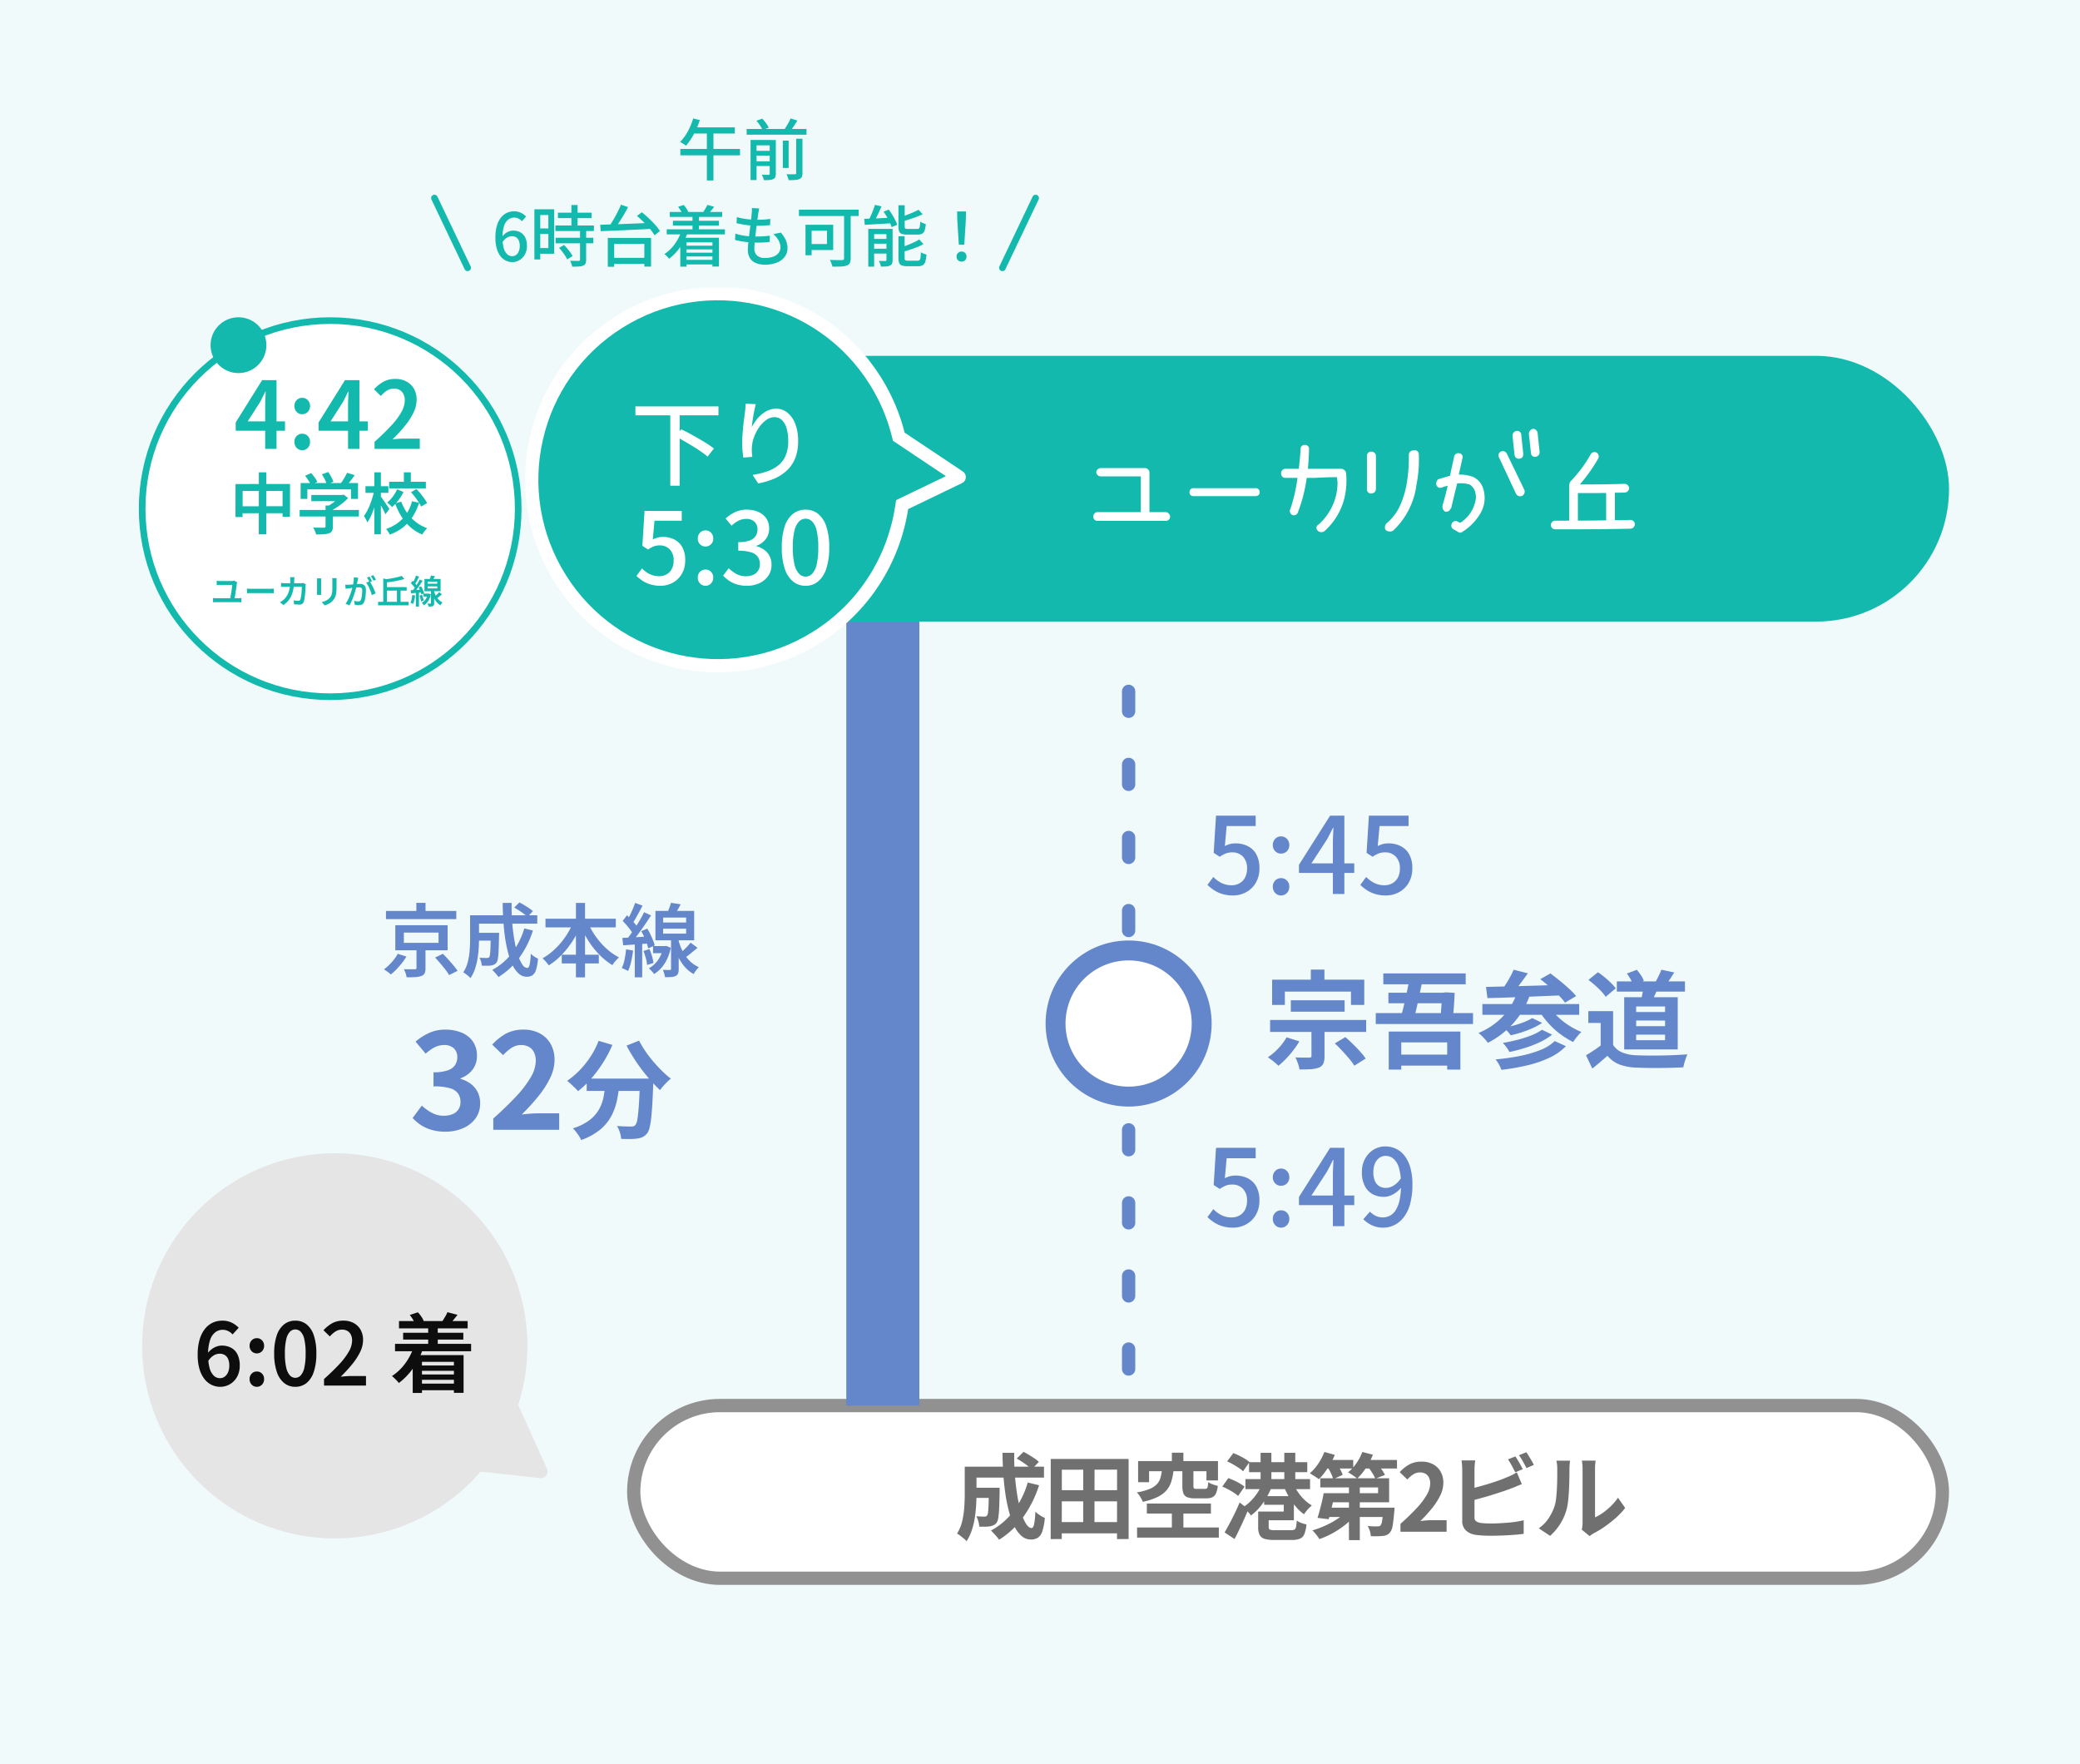 <svg xmlns="http://www.w3.org/2000/svg" xmlns:xlink="http://www.w3.org/1999/xlink" width="313.111" height="265.561" viewBox="0 0 313.111 265.561">
  <defs>
    <clipPath id="clip-path">
      <rect id="長方形_11872" data-name="長方形 11872" width="70" height="61" transform="translate(-4112 1937)" fill="none" stroke="#707070" stroke-width="1"/>
    </clipPath>
  </defs>
  <g id="グループ_26209" data-name="グループ 26209" transform="translate(-624 -4035.335)">
    <rect id="長方形_11568" data-name="長方形 11568" width="313.111" height="265.561" transform="translate(624 4035.335)" fill="#f1fafa"/>
    <g id="グループ_25917" data-name="グループ 25917" transform="translate(4757.896 2472.645)">
      <g id="長方形_11564" data-name="長方形 11564" transform="translate(-4039.5 1773.251)" fill="#fff" stroke="#919191" stroke-width="2">
        <rect width="199" height="28" rx="14" stroke="none"/>
        <rect x="1" y="1" width="197" height="26" rx="13" fill="none"/>
      </g>
      <path id="パス_63267" data-name="パス 63267" d="M-48.132-6.622H-44.9V-5.1h-3.234Zm2.59,0h1.624v.616q-.028,1.484-.07,2.429a12.335,12.335,0,0,1-.133,1.47,1.843,1.843,0,0,1-.245.735,1.3,1.3,0,0,1-.441.378,2.091,2.091,0,0,1-.539.168,4.04,4.04,0,0,1-.707.063q-.427.007-.931-.007a3.531,3.531,0,0,0-.14-.812,3.182,3.182,0,0,0-.308-.756q.378.028.707.042t.5.014a.776.776,0,0,0,.245-.035.347.347,0,0,0,.175-.133,1.183,1.183,0,0,0,.147-.525q.049-.4.077-1.218t.042-2.177Zm4.2-4.4,1.022-1.008q.392.2.826.462t.833.532a4.282,4.282,0,0,1,.651.518l-1.078,1.12a6.7,6.7,0,0,0-.616-.532q-.378-.294-.812-.581T-41.342-11.018Zm1.652,3.612L-37.982-7A16.977,16.977,0,0,1-40.39-2.177,12.731,12.731,0,0,1-44,1.2a3.579,3.579,0,0,0-.336-.441Q-44.562.5-44.8.245t-.42-.427A10.506,10.506,0,0,0-41.8-3.129,13.241,13.241,0,0,0-39.69-7.406ZM-48.048-9.8H-37.24v1.652H-48.048Zm-1.12,0H-47.4v4.13q0,.784-.056,1.715t-.21,1.9a11.507,11.507,0,0,1-.455,1.869,6.776,6.776,0,0,1-.777,1.61,2.628,2.628,0,0,0-.413-.406Q-49.588.8-49.861.581a2.183,2.183,0,0,0-.469-.3A6.094,6.094,0,0,0-49.553-1.6a12.9,12.9,0,0,0,.315-2.107q.07-1.064.07-1.974Zm5.684-2.086h1.764q-.028,1.722.1,3.374t.371,3.087a20.581,20.581,0,0,0,.581,2.534,6.768,6.768,0,0,0,.742,1.715q.406.616.826.616.238,0,.371-.574a11.567,11.567,0,0,0,.189-1.89,5.123,5.123,0,0,0,.693.546,3.688,3.688,0,0,0,.735.392,8.8,8.8,0,0,1-.378,2.009A1.825,1.825,0,0,1-38.164.9a1.984,1.984,0,0,1-1.078.266A2.053,2.053,0,0,1-40.607.644,4.587,4.587,0,0,1-41.685-.8a11.311,11.311,0,0,1-.805-2.17,23.96,23.96,0,0,1-.553-2.7q-.217-1.456-.322-3.031T-43.484-11.886Zm8.2,10.43h9.786V.238H-35.28Zm0-4.8h9.856v1.68H-35.28Zm-.938-4.7H-24.5V1.092l-1.75.014.014-10.458-8.316.014-.014,10.43-1.666.014Zm4.886.756h1.708l-.014,9.632h-1.694ZM-17.99-11.9h1.736v2.3H-17.99Zm0,8.3h1.736V.14H-17.99Zm-1.5-5.656h1.75A9.094,9.094,0,0,1-18.06-7.6a3.747,3.747,0,0,1-.714,1.33,4.229,4.229,0,0,1-1.358,1.029,9.321,9.321,0,0,1-2.24.735,2.909,2.909,0,0,0-.217-.476,5.755,5.755,0,0,0-.329-.525,2.552,2.552,0,0,0-.35-.413,9.112,9.112,0,0,0,1.9-.511,3.217,3.217,0,0,0,1.1-.707,2.324,2.324,0,0,0,.546-.938A6.481,6.481,0,0,0-19.488-9.254Zm3.08-.028h1.666v2.394q0,.294.091.364a.776.776,0,0,0,.413.07h1.246a.414.414,0,0,0,.273-.077.508.508,0,0,0,.133-.294,5.625,5.625,0,0,0,.07-.651,2.171,2.171,0,0,0,.42.238,5.478,5.478,0,0,0,.532.2,4.428,4.428,0,0,0,.49.133,3.725,3.725,0,0,1-.28,1.141,1.133,1.133,0,0,1-.546.574,2.234,2.234,0,0,1-.924.161H-14.49a3.191,3.191,0,0,1-1.2-.175.994.994,0,0,1-.567-.581,3.156,3.156,0,0,1-.154-1.092Zm-6.664-1.358h12.026v2.912h-1.736V-9.114H-21.42v1.652h-1.652Zm1.316,6.4h9.646v1.5h-9.646Zm-1.47,3.6H-10.92V.882H-23.226ZM-6.37-10.472H2.394v1.5H-6.37Zm-.546,2.548h9.73v1.512h-9.73Zm2.282-3.962H-3.01v5.068H-4.634Zm3.57,0H.588V-6.8H-1.064ZM-4.522-6.944l1.442.49a11.555,11.555,0,0,1-.8,1.54A10.438,10.438,0,0,1-4.914-3.521,6.754,6.754,0,0,1-6.09-2.45a3.653,3.653,0,0,0-.329-.427q-.2-.231-.413-.462a2.616,2.616,0,0,0-.406-.371A6.108,6.108,0,0,0-6.16-4.578a8.453,8.453,0,0,0,.945-1.127A6.7,6.7,0,0,0-4.522-6.944ZM.42-6.986A7.007,7.007,0,0,0,1.1-5.817,6.98,6.98,0,0,0,2.03-4.753a5.842,5.842,0,0,0,1.05.791q-.182.154-.413.385a5.425,5.425,0,0,0-.434.49q-.2.259-.329.455A6.354,6.354,0,0,1,.763-3.668,9.972,9.972,0,0,1-.224-5.012,11.219,11.219,0,0,1-.994-6.5ZM-4.312-3.038h3.164V-4.06H-4.1v-1.3H.378v3.626h-4.69Zm-.686,0h1.582v2.31q0,.322.175.406a2.273,2.273,0,0,0,.791.084H-.042A1.084,1.084,0,0,0,.469-.329.585.585,0,0,0,.7-.735,6.8,6.8,0,0,0,.812-1.68a2.864,2.864,0,0,0,.7.357,4.393,4.393,0,0,0,.756.217A5.184,5.184,0,0,1,1.953.35a1.249,1.249,0,0,1-.658.693,3.147,3.147,0,0,1-1.211.189H-2.6a4.869,4.869,0,0,1-1.442-.168A1.2,1.2,0,0,1-4.781.476,2.564,2.564,0,0,1-5-.686Zm-4.676-7.546.938-1.26q.406.154.875.385t.882.483a4.677,4.677,0,0,1,.679.49L-7.28-9.1a3.6,3.6,0,0,0-.644-.518q-.406-.266-.868-.532A6.96,6.96,0,0,0-9.674-10.584ZM-10.4-6.8l.91-1.274q.42.154.882.364a9.068,9.068,0,0,1,.875.455,5.113,5.113,0,0,1,.679.469l-.966,1.4a4.606,4.606,0,0,0-.651-.5q-.4-.259-.854-.5T-10.4-6.8Zm.35,6.9q.322-.546.714-1.281t.8-1.568q.406-.833.742-1.659L-6.468-3.4q-.308.756-.658,1.533T-7.833-.343q-.357.749-.721,1.435ZM5.8-5.81h7.252v-.868H4.354V-8.05h10.36v3.612H5.8Zm-.938,0H6.552q-.14.658-.3,1.372T5.929-3.066q-.161.658-.315,1.176l-1.68-.2q.168-.5.336-1.141T4.6-4.536Q4.76-5.208,4.858-5.81Zm.6,2.184h8.806v1.4H5.04Zm8.372,0h1.694l-.007.224a2.616,2.616,0,0,1-.035.378q-.112,1.4-.252,2.142A1.984,1.984,0,0,1,14.812.14,1.312,1.312,0,0,1,14.329.5a2.028,2.028,0,0,1-.595.133q-.294.028-.77.042T11.956.658a3.073,3.073,0,0,0-.147-.791,3.061,3.061,0,0,0-.329-.735q.448.042.847.056t.6,0a1.557,1.557,0,0,0,.28-.021.368.368,0,0,0,.2-.105,1.37,1.37,0,0,0,.252-.707q.1-.567.182-1.771Zm-5.166-4.1H10.3V1.26H8.666ZM8.33-3.122l1.3.574A9.546,9.546,0,0,1,8.54-1.414,12.222,12.222,0,0,1,7.21-.392,13.667,13.667,0,0,1,5.74.462a12.64,12.64,0,0,1-1.526.644A4.5,4.5,0,0,0,3.92.665Q3.738.42,3.535.182A4.483,4.483,0,0,0,3.164-.21,13.361,13.361,0,0,0,4.648-.728a14.377,14.377,0,0,0,1.428-.686,10.917,10.917,0,0,0,1.267-.812A6.428,6.428,0,0,0,8.33-3.122ZM4.9-10.808H9.31V-9.52H4.9Zm5.572,0H15.9V-9.52H10.472Zm-5.5-1.2,1.568.434a10.608,10.608,0,0,1-.679,1.365,14.328,14.328,0,0,1-.84,1.274A9.325,9.325,0,0,1,4.13-7.9,2.61,2.61,0,0,0,3.738-8.2q-.252-.168-.511-.329t-.455-.273a6.844,6.844,0,0,0,1.267-1.435A8.833,8.833,0,0,0,4.97-12.012Zm5.712,0,1.582.406a9.483,9.483,0,0,1-1.036,2,9.41,9.41,0,0,1-1.33,1.6,3.089,3.089,0,0,0-.4-.322q-.259-.182-.518-.35a4.819,4.819,0,0,0-.455-.266A6.4,6.4,0,0,0,9.779-10.3,7.7,7.7,0,0,0,10.682-12.012ZM5.432-9.8l1.33-.56a10.537,10.537,0,0,1,.56.917,5.925,5.925,0,0,1,.406.875L6.3-7.924a5.06,5.06,0,0,0-.357-.91Q5.684-9.366,5.432-9.8Zm6.076,0,1.372-.5q.336.392.686.882a5.133,5.133,0,0,1,.518.868l-1.456.56a4.79,4.79,0,0,0-.462-.882A10.7,10.7,0,0,0,11.508-9.8ZM16.422,0V-1.19q1.414-1.26,2.415-2.338A11.221,11.221,0,0,0,20.37-5.537,3.524,3.524,0,0,0,20.9-7.266a2.012,2.012,0,0,0-.182-.882,1.324,1.324,0,0,0-.525-.581,1.638,1.638,0,0,0-.847-.2,1.807,1.807,0,0,0-1.029.315,4.658,4.658,0,0,0-.861.749L16.31-8.974A5.625,5.625,0,0,1,17.8-10.157a3.864,3.864,0,0,1,1.813-.4,3.54,3.54,0,0,1,1.715.4A2.847,2.847,0,0,1,22.47-9.044a3.342,3.342,0,0,1,.406,1.68,4.38,4.38,0,0,1-.469,1.911,9.951,9.951,0,0,1-1.253,1.939,23.222,23.222,0,0,1-1.736,1.9q.406-.056.875-.091t.833-.035h2.24V0Zm17.29-11.34q.182.252.392.6t.4.7q.189.35.329.616L33.7-8.946q-.21-.434-.511-.987a10.767,10.767,0,0,0-.581-.959Zm1.652-.63q.2.266.406.616t.413.693a5.942,5.942,0,0,1,.315.6l-1.106.476q-.224-.448-.532-.994a8.675,8.675,0,0,0-.6-.938Zm-7.686,1.232a7.154,7.154,0,0,0-.084.742q-.028.42-.028.714v7.07a.727.727,0,0,0,.224.616,1.777,1.777,0,0,0,.686.266q.322.042.742.063t.882.021q.546,0,1.211-.035t1.344-.091q.679-.056,1.281-.154t1.036-.21V.308q-.658.1-1.526.161t-1.771.1Q30.772.6,29.988.6,29.3.6,28.693.56T27.636.448a2.662,2.662,0,0,1-1.414-.693,1.917,1.917,0,0,1-.5-1.407v-7.63q0-.154-.014-.42t-.035-.546a4.086,4.086,0,0,0-.063-.49Zm-.924,4.3q.672-.14,1.428-.343t1.526-.441q.77-.238,1.463-.483T32.41-8.19a8.042,8.042,0,0,0,.749-.322q.371-.182.777-.434l.756,1.778q-.406.154-.847.343t-.791.315q-.616.238-1.407.5T30-5.481q-.854.259-1.687.483t-1.547.392ZM43.722-.308q.042-.21.077-.483a4.344,4.344,0,0,0,.035-.553V-9.506a6.046,6.046,0,0,0-.049-.826,3.281,3.281,0,0,0-.063-.378h2.086a3.164,3.164,0,0,0-.056.385,7.226,7.226,0,0,0-.042.833V-2.17a6.9,6.9,0,0,0,1.19-.686,9.906,9.906,0,0,0,1.211-1.015,8.4,8.4,0,0,0,1.057-1.253l1.078,1.54A10.483,10.483,0,0,1,48.853-2.1,17.863,17.863,0,0,1,47.166-.77,14.413,14.413,0,0,1,45.5.238a3.379,3.379,0,0,0-.364.231Q45,.574,44.9.658ZM37.24-.518a5.566,5.566,0,0,0,1.512-1.554,7.5,7.5,0,0,0,.868-1.792,5.691,5.691,0,0,0,.231-1.141q.077-.679.119-1.456T40.019-8q.007-.763.007-1.407a6.36,6.36,0,0,0-.035-.721q-.035-.3-.091-.567h2.058a1.221,1.221,0,0,0-.035.231q-.021.2-.042.476t-.021.567q0,.616-.014,1.435T41.79-6.314q-.042.854-.126,1.617A9.083,9.083,0,0,1,41.44-3.4,8.1,8.1,0,0,1,40.481-1.2,8.384,8.384,0,0,1,38.948.616Z" transform="translate(-3939.5 1793.251)" fill="#707070"/>
      <rect id="長方形_11565" data-name="長方形 11565" width="11" height="118" transform="translate(-4006.5 1656.251)" fill="#6486ca"/>
      <path id="パス_63268" data-name="パス 63268" d="M-23.292-8.94h10.584v1.224H-23.292Zm4.572-1.224h1.38v1.836h-1.38ZM-20.6-5.688V-4.14h5.22V-5.688ZM-21.888-6.8h7.872v3.78h-7.872ZM-15.9-1.932l1.176-.564q.384.384.8.846t.792.906a8.307,8.307,0,0,1,.612.816l-1.272.636A6.387,6.387,0,0,0-14.34-.1q-.36-.462-.774-.948T-15.9-1.932ZM-18.7-3.48h1.356V-.336a1.852,1.852,0,0,1-.132.78.832.832,0,0,1-.516.408,3.3,3.3,0,0,1-.912.162q-.54.03-1.284.03A3.223,3.223,0,0,0-20.34.42a4.378,4.378,0,0,0-.252-.6q.336.012.672.012h.96a.366.366,0,0,0,.21-.042A.2.2,0,0,0-18.7-.372Zm-2.82.984,1.308.42a9.146,9.146,0,0,1-.678.972q-.39.492-.816.936a8.012,8.012,0,0,1-.858.78A4.723,4.723,0,0,0-23.07.2q-.306-.216-.534-.348a6.5,6.5,0,0,0,.816-.7,8.885,8.885,0,0,0,.732-.828A5.372,5.372,0,0,0-21.516-2.5ZM-9.852-5.652H-7.02v1.176H-9.852Zm2.328,0h1.26v.09q0,.09-.006.2t-.006.2q-.024,1.284-.06,2.106a11.623,11.623,0,0,1-.108,1.266,1.391,1.391,0,0,1-.216.624,1.075,1.075,0,0,1-.354.294,1.758,1.758,0,0,1-.45.138A4.259,4.259,0,0,1-8.076-.7q-.372,0-.8-.012a2.755,2.755,0,0,0-.108-.618,2.382,2.382,0,0,0-.24-.582q.348.036.654.042t.45.006a.665.665,0,0,0,.21-.03.412.412,0,0,0,.162-.1,1.272,1.272,0,0,0,.12-.462q.048-.354.072-1.074t.036-1.932Zm3.54-3.8.78-.78q.348.18.732.414t.732.468a4.427,4.427,0,0,1,.564.438l-.816.864a5.112,5.112,0,0,0-.54-.456q-.336-.252-.714-.5T-3.984-9.456Zm1.512,3.144,1.3.312a14.2,14.2,0,0,1-2.07,4.116A11.027,11.027,0,0,1-6.36,1,3.853,3.853,0,0,0-6.624.654q-.168-.2-.348-.4T-7.3-.072A9.05,9.05,0,0,0-4.326-2.61,11.617,11.617,0,0,0-2.472-6.312ZM-9.78-8.292H-.516v1.26H-9.78Zm-.852,0h1.344V-4.8q0,.66-.048,1.446a15.975,15.975,0,0,1-.18,1.6,9.64,9.64,0,0,1-.39,1.566,5.632,5.632,0,0,1-.666,1.356,2.537,2.537,0,0,0-.312-.306q-.2-.174-.414-.33A2.157,2.157,0,0,0-11.664.3a5.148,5.148,0,0,0,.7-1.62,10.525,10.525,0,0,0,.276-1.8q.06-.912.06-1.692Zm4.908-1.86H-4.38q-.024,1.524.09,2.964t.336,2.682a16.724,16.724,0,0,0,.522,2.172A5.511,5.511,0,0,0-2.766-.882a.986.986,0,0,0,.75.522q.228,0,.348-.5A9.619,9.619,0,0,0-1.5-2.508a3.542,3.542,0,0,0,.528.426,2.865,2.865,0,0,0,.564.306A7.821,7.821,0,0,1-.7-.1a1.547,1.547,0,0,1-.534.828A1.531,1.531,0,0,1-2.112.96,1.75,1.75,0,0,1-3.264.528,3.86,3.86,0,0,1-4.182-.684a9.469,9.469,0,0,1-.69-1.83,19.73,19.73,0,0,1-.474-2.292q-.186-1.242-.276-2.6T-5.724-10.152ZM.72-7.776H11.3v1.308H.72ZM3.168-2.352h5.58v1.308H3.168Zm2.136-7.8H6.672v11.2H5.3ZM4.92-7.308,6.1-6.936A14.492,14.492,0,0,1,4.83-4.47,13.732,13.732,0,0,1,3.168-2.352a10.124,10.124,0,0,1-1.956,1.6,3.509,3.509,0,0,0-.276-.366q-.168-.2-.342-.39a3.249,3.249,0,0,0-.318-.312,8.552,8.552,0,0,0,1.434-1,11.129,11.129,0,0,0,1.3-1.308A11.8,11.8,0,0,0,4.1-5.658,11.526,11.526,0,0,0,4.92-7.308Zm2.148.036a11.556,11.556,0,0,0,1.17,2.106,11.114,11.114,0,0,0,1.626,1.86,8.77,8.77,0,0,0,1.92,1.35q-.156.144-.342.342t-.36.414a4.239,4.239,0,0,0-.294.408A10.136,10.136,0,0,1,8.826-2.364,12.811,12.811,0,0,1,7.17-4.458,15.742,15.742,0,0,1,5.9-6.888Zm15.492,3.1,1.044.768q-.516.444-1.068.888t-1.008.744l-.768-.612q.288-.24.624-.546t.648-.636Q22.344-3.9,22.56-4.176Zm-2.94-6,1.452.228q-.252.48-.522.93t-.486.774L18.972-8.5q.18-.36.36-.834T19.62-10.176Zm-1.188,3.9v.744h3.456v-.744Zm0-1.68v.744h3.456v-.744Zm-1.164-1H23.1v4.428H17.268Zm2.352,3.96h1.152V-.216a2.049,2.049,0,0,1-.09.672.673.673,0,0,1-.366.384A1.872,1.872,0,0,1,19.65,1q-.39.03-.942.03a2.888,2.888,0,0,0-.12-.552,4.772,4.772,0,0,0-.2-.552q.348.012.648.012h.4A.232.232,0,0,0,19.584-.1a.186.186,0,0,0,.036-.132ZM16.908-3.66H18.72v1.068H16.908Zm1.56,0H18.7l.192-.024.684.276a6.808,6.808,0,0,1-.96,2.436A5.007,5.007,0,0,1,17.064.552a2.225,2.225,0,0,0-.216-.288Q16.7.1,16.548-.06a2.16,2.16,0,0,0-.276-.24,4.149,4.149,0,0,0,1.38-1.254,5.148,5.148,0,0,0,.816-1.914Zm2.184-1.272a7.958,7.958,0,0,0,.36,1.254,7.206,7.206,0,0,0,.612,1.248,5.426,5.426,0,0,0,.906,1.11A4.448,4.448,0,0,0,23.8-.492q-.108.12-.258.3T23.25.186a2.985,2.985,0,0,0-.222.366A4.674,4.674,0,0,1,21.8-.4a6.362,6.362,0,0,1-.888-1.236,8.879,8.879,0,0,1-.6-1.332,11.564,11.564,0,0,1-.366-1.242Zm-6.444-5.22,1.116.4q-.228.456-.492.942t-.516.936q-.252.45-.48.786l-.864-.36q.216-.36.45-.834t.444-.966Q14.076-9.744,14.208-10.152Zm1.356,1.4,1.044.48q-.432.672-.942,1.416T14.64-5.418q-.516.69-.972,1.206l-.756-.42q.336-.408.7-.918t.726-1.062q.36-.552.672-1.1T15.564-8.748ZM12.336-7.44l.648-.852q.312.288.636.63t.594.672a3.4,3.4,0,0,1,.414.618l-.7.972a3.822,3.822,0,0,0-.4-.648q-.264-.36-.576-.726T12.336-7.44Zm2.8,1.536.912-.384a9.632,9.632,0,0,1,.462.864q.222.468.4.9a4.632,4.632,0,0,1,.246.78l-.984.432a4.817,4.817,0,0,0-.222-.8q-.162-.45-.366-.918A8.146,8.146,0,0,0,15.132-5.9Zm-2.844,1.02q.792-.036,1.878-.1t2.226-.132L16.4-4.056q-1.056.072-2.106.15l-1.878.138Zm3.18,1.956.9-.276a8.618,8.618,0,0,1,.384,1.074,6.209,6.209,0,0,1,.216,1.014l-.96.3a5.06,5.06,0,0,0-.186-1.026A10.84,10.84,0,0,0,15.468-2.928Zm-2.616-.24,1.044.18A14.642,14.642,0,0,1,13.608-1.3a7.424,7.424,0,0,1-.456,1.4,2.4,2.4,0,0,0-.282-.156l-.354-.168Q12.336-.3,12.2-.348a4.977,4.977,0,0,0,.426-1.3A15.038,15.038,0,0,0,12.852-3.168ZM14.16-4.32h1.116V1.044H14.16Z" transform="translate(-4052.5 1708.751)" fill="#6486ca"/>
      <path id="パス_63269" data-name="パス 63269" d="M-14.34.28A7.386,7.386,0,0,1-16.42.01a5.986,5.986,0,0,1-1.63-.74,6.339,6.339,0,0,1-1.23-1.05l1.38-1.86a7.892,7.892,0,0,0,1.49,1.07,3.663,3.663,0,0,0,1.81.45,3.408,3.408,0,0,0,1.33-.24,1.933,1.933,0,0,0,.88-.7,1.958,1.958,0,0,0,.31-1.12,2.252,2.252,0,0,0-.35-1.27,2.208,2.208,0,0,0-1.23-.81,8.559,8.559,0,0,0-2.48-.28V-8.66A6.333,6.333,0,0,0-14-8.95a2.16,2.16,0,0,0,1.11-.8,2.106,2.106,0,0,0,.33-1.17,1.765,1.765,0,0,0-.52-1.35,2.046,2.046,0,0,0-1.46-.49,3.085,3.085,0,0,0-1.45.35,6.4,6.4,0,0,0-1.33.95l-1.52-1.82a9.01,9.01,0,0,1,2.06-1.31,5.693,5.693,0,0,1,2.38-.49,6.41,6.41,0,0,1,2.51.46,3.748,3.748,0,0,1,1.69,1.34,3.708,3.708,0,0,1,.6,2.14,3.353,3.353,0,0,1-.64,2.06,4.016,4.016,0,0,1-1.82,1.32v.1a4.457,4.457,0,0,1,1.49.71A3.559,3.559,0,0,1-9.51-5.72,3.636,3.636,0,0,1-9.12-4a3.76,3.76,0,0,1-.71,2.3,4.521,4.521,0,0,1-1.9,1.47A6.557,6.557,0,0,1-14.34.28ZM-7.14,0V-1.7q2.02-1.8,3.45-3.34A16.03,16.03,0,0,0-1.5-7.91a5.034,5.034,0,0,0,.76-2.47A2.874,2.874,0,0,0-1-11.64a1.892,1.892,0,0,0-.75-.83,2.34,2.34,0,0,0-1.21-.29,2.582,2.582,0,0,0-1.47.45,6.654,6.654,0,0,0-1.23,1.07L-7.3-12.82a8.036,8.036,0,0,1,2.13-1.69,5.52,5.52,0,0,1,2.59-.57,5.057,5.057,0,0,1,2.45.57A4.068,4.068,0,0,1,1.5-12.92a4.774,4.774,0,0,1,.58,2.4,6.257,6.257,0,0,1-.67,2.73A14.216,14.216,0,0,1-.38-5.02,33.174,33.174,0,0,1-2.86-2.3q.58-.08,1.25-.13t1.19-.05h3.2V0ZM6.92-7.712h8.656v1.856H6.92Zm8.016,0h2.016v.5a2.736,2.736,0,0,1-.016.328q-.064,1.808-.144,3.112T16.608-1.6A9.473,9.473,0,0,1,16.36-.224a2.154,2.154,0,0,1-.352.768,1.968,1.968,0,0,1-.664.544,2.829,2.829,0,0,1-.808.224,7.545,7.545,0,0,1-1.056.072q-.656.008-1.376-.024a3.745,3.745,0,0,0-.192-.984,4.035,4.035,0,0,0-.432-.952q.672.048,1.248.064t.864.016a1.407,1.407,0,0,0,.368-.04.673.673,0,0,0,.288-.184,1.971,1.971,0,0,0,.312-.92q.12-.712.216-2.112t.16-3.624Zm-6.224-5.68,2.08.608A18.492,18.492,0,0,1,9.376-10.1,19.5,19.5,0,0,1,7.6-7.712,14.5,14.5,0,0,1,5.624-5.824q-.176-.208-.48-.5t-.616-.584a6.552,6.552,0,0,0-.552-.464,11.993,11.993,0,0,0,1.9-1.608,13.876,13.876,0,0,0,1.64-2.064A12.32,12.32,0,0,0,8.712-13.392Zm6.1-.032a13.676,13.676,0,0,0,.928,1.568,18.036,18.036,0,0,0,1.192,1.56q.648.76,1.328,1.432A13.487,13.487,0,0,0,19.592-7.7a5.454,5.454,0,0,0-.568.5q-.312.312-.592.632a7.348,7.348,0,0,0-.472.592q-.672-.624-1.36-1.4T15.248-9.016q-.664-.872-1.256-1.808T12.92-12.672ZM9.768-7.168h2.1A23.19,23.19,0,0,1,11.5-4.544a9.205,9.205,0,0,1-.84,2.416A6.853,6.853,0,0,1,8.976-.056,9.381,9.381,0,0,1,6.088,1.536a3.666,3.666,0,0,0-.32-.592Q5.56.624,5.32.312a4.407,4.407,0,0,0-.48-.536A7.849,7.849,0,0,0,7.4-1.5,5.421,5.421,0,0,0,8.824-3.16a6.558,6.558,0,0,0,.664-1.928Q9.672-6.112,9.768-7.168Z" transform="translate(-4052.5 1732.751)" fill="#6486ca"/>
      <rect id="長方形_11563" data-name="長方形 11563" width="199" height="40" rx="20" transform="translate(-4039.5 1616.251)" fill="#12b9ac"/>
      <path id="パス_63263" data-name="パス 63263" d="M-30.366-2.479a.745.745,0,0,1,.615.7.631.631,0,0,1-.615.615H-40.737a.586.586,0,0,1-.58-.615.673.673,0,0,1,.58-.7h6.574V-7.857h-6.029a.7.7,0,0,1-.686-.633.7.7,0,0,1,.686-.615h6.627a.7.7,0,0,1,.7.615v6.012Zm4.145-3.6h9.334a.558.558,0,0,1,.439.167.543.543,0,0,1,.176.448.473.473,0,0,1-.176.422.675.675,0,0,1-.439.158h-9.334a.625.625,0,0,1-.448-.158.554.554,0,0,1-.167-.422.644.644,0,0,1,.167-.448A.527.527,0,0,1-26.221-6.082ZM-3.25-8.174a11.369,11.369,0,0,1-.3,3.727A9.891,9.891,0,0,1-6.537.4a.79.79,0,0,1-1-.088.715.715,0,0,1-.193-.439A.544.544,0,0,1-7.451-.58a8.426,8.426,0,0,0,2.9-6.4q-.053-.369-.088-.756-1.652,0-3.287.105H-9.192a22.913,22.913,0,0,1-1.3,5.133.657.657,0,0,1-.809.475.66.66,0,0,1-.352-.932A23.728,23.728,0,0,0-10.58-7.629h-1.828a.616.616,0,0,1-.633-.633A.652.652,0,0,1-12.408-9h2.021q.176-1.459.281-2.936a.577.577,0,0,1,.633-.65.587.587,0,0,1,.633.65Q-8.875-10.459-9.016-9h5.027a.814.814,0,0,1,.738.65Zm3.125-2.76a.624.624,0,0,1,.633-.65.678.678,0,0,1,.721.65v5.01q-.053.58-.721.65a.61.61,0,0,1-.633-.65Zm7.031-.826a.592.592,0,0,1,.773.51,19.678,19.678,0,0,1-.352,4.693A11.476,11.476,0,0,1,3.83.3.982.982,0,0,1,2.705.229a.823.823,0,0,1,.211-1.09,7.577,7.577,0,0,0,2.03-2.795A13.982,13.982,0,0,0,5.9-7a24.4,24.4,0,0,0,.281-4.131A.658.658,0,0,1,6.906-11.76Zm8.961,3.99a2.817,2.817,0,0,1,1.512,1.775,4.533,4.533,0,0,1-.439,3.727A8.087,8.087,0,0,1,14.268.475a.532.532,0,0,1-.721,0L12.932.123a.628.628,0,0,1-.264-.9.607.607,0,0,1,.879-.264q.176.088.369.176a5.138,5.138,0,0,0,2.373-3.8,4.106,4.106,0,0,0-.158-.984,2,2,0,0,0-.791-.984,4.869,4.869,0,0,0-1.881-.158q-.475,1.863-.9,3.727h-.07a.708.708,0,0,1-.809.527.844.844,0,0,1-.439-.791v-.105q.439-1.494.791-3.006a4.477,4.477,0,0,0-.879.264.618.618,0,0,1-.809-.352.84.84,0,0,1,.264-.9q.879-.264,1.793-.527.035-.264.088-.527l.527-2.408a.641.641,0,0,1,.791-.439.552.552,0,0,1,.457.7l-.545,2.408v.088A6.058,6.058,0,0,1,15.868-7.77Zm5.045-3.551L23.585-5.8a.734.734,0,0,1-.352.879.722.722,0,0,1-.9-.281L19.77-10.687a.612.612,0,0,1,.264-.9A.684.684,0,0,1,20.913-11.32Zm.879-2.637a.7.7,0,0,1,.65-.738.607.607,0,0,1,.668.58l.3,2.865q0,.7-.633.738-.562.035-.686-.6Zm2.461-.3a.79.79,0,0,1,.615-.756.72.72,0,0,1,.7.615l.3,2.883a.687.687,0,0,1-.633.721.6.6,0,0,1-.668-.562ZM39.507-1.3a.662.662,0,0,1,.7.633.7.7,0,0,1-.668.686q-5.01.105-10.02.088h-1.3a.631.631,0,0,1-.65-.65.645.645,0,0,1,.65-.65q1.055.018,2.109,0V-6.557a.584.584,0,0,1,.053-.229.794.794,0,0,1,.281-.457,20.32,20.32,0,0,0,2.9-3.937.656.656,0,0,1,.9-.246.68.68,0,0,1,.211.914,25.058,25.058,0,0,1-2.742,3.867q3.357.018,6.715-.088a.71.71,0,0,1,.7.633.716.716,0,0,1-.668.686Q37.925-5.4,37.2-5.4v4.131Q38.347-1.266,39.507-1.3ZM31.632-5.344V-1.2q2.127,0,4.271-.035a.39.39,0,0,1-.018-.123V-5.361q-1.986.035-3.955.018Z" transform="translate(-3928 1642.251)" fill="#fff"/>
      <g id="グループ_25304" data-name="グループ 25304" transform="translate(-4143.5 -1424.749)">
        <path id="合体_33" data-name="合体 33" d="M14422,1425a29,29,0,1,1,56.61,8.9l4.335,9.62a1,1,0,0,1-1.021,1.407l-8.964-.982A29,29,0,0,1,14422,1425Z" transform="translate(-14391 1765)" fill="#e5e5e5"/>
        <path id="パス_63270" data-name="パス 63270" d="M-17.245.182a2.973,2.973,0,0,1-1.3-.293,3.06,3.06,0,0,1-1.079-.884,4.468,4.468,0,0,1-.741-1.495,7.487,7.487,0,0,1-.273-2.152,7.881,7.881,0,0,1,.306-2.34,4.627,4.627,0,0,1,.819-1.592,3.231,3.231,0,0,1,1.17-.91,3.364,3.364,0,0,1,1.385-.292,3.207,3.207,0,0,1,1.462.312,3.681,3.681,0,0,1,1.033.754L-15.386-7.7a1.97,1.97,0,0,0-.65-.5,1.839,1.839,0,0,0-.832-.2,1.849,1.849,0,0,0-1.1.358,2.408,2.408,0,0,0-.8,1.177,6.671,6.671,0,0,0-.3,2.223,7.3,7.3,0,0,0,.227,2.009,2.469,2.469,0,0,0,.631,1.144,1.34,1.34,0,0,0,.936.371,1.162,1.162,0,0,0,.7-.228,1.582,1.582,0,0,0,.5-.644A2.449,2.449,0,0,0-15.88-3,2.463,2.463,0,0,0-16.055-4a1.3,1.3,0,0,0-.5-.6,1.477,1.477,0,0,0-.793-.2,1.793,1.793,0,0,0-.871.253,2.534,2.534,0,0,0-.858.891l-.065-1.2a2.842,2.842,0,0,1,.618-.63,2.763,2.763,0,0,1,.754-.4,2.268,2.268,0,0,1,.734-.137,3.012,3.012,0,0,1,1.424.325,2.25,2.25,0,0,1,.962.995A3.693,3.693,0,0,1-14.307-3a3.359,3.359,0,0,1-.4,1.677A2.956,2.956,0,0,1-15.776-.214,2.808,2.808,0,0,1-17.245.182Zm5.512-5.031a1.037,1.037,0,0,1-.78-.325,1.135,1.135,0,0,1-.312-.819,1.135,1.135,0,0,1,.312-.819,1.037,1.037,0,0,1,.78-.325,1.037,1.037,0,0,1,.78.325,1.135,1.135,0,0,1,.312.819,1.135,1.135,0,0,1-.312.819A1.037,1.037,0,0,1-11.733-4.849Zm0,5.031a1.027,1.027,0,0,1-.78-.332,1.158,1.158,0,0,1-.312-.826,1.13,1.13,0,0,1,.312-.826,1.047,1.047,0,0,1,.78-.318,1.047,1.047,0,0,1,.78.318,1.13,1.13,0,0,1,.312.826,1.158,1.158,0,0,1-.312.826A1.027,1.027,0,0,1-11.733.182Zm5.785,0A2.624,2.624,0,0,1-7.612-.377,3.578,3.578,0,0,1-8.723-2.054a8.4,8.4,0,0,1-.4-2.782,8.171,8.171,0,0,1,.4-2.756A3.492,3.492,0,0,1-7.612-9.23a2.665,2.665,0,0,1,1.664-.546,2.677,2.677,0,0,1,1.683.546,3.475,3.475,0,0,1,1.1,1.638,8.3,8.3,0,0,1,.39,2.756,8.535,8.535,0,0,1-.39,2.782,3.562,3.562,0,0,1-1.1,1.677A2.636,2.636,0,0,1-5.948.182Zm0-1.352a1.108,1.108,0,0,0,.806-.351,2.475,2.475,0,0,0,.552-1.151,9.224,9.224,0,0,0,.2-2.164,9.138,9.138,0,0,0-.2-2.158,2.323,2.323,0,0,0-.552-1.125,1.14,1.14,0,0,0-.806-.332,1.125,1.125,0,0,0-.793.332A2.362,2.362,0,0,0-7.3-6.994a8.862,8.862,0,0,0-.208,2.158A8.946,8.946,0,0,0-7.3-2.672a2.517,2.517,0,0,0,.559,1.151A1.1,1.1,0,0,0-5.948-1.17ZM-1.618,0V-.988Q-.253-2.21.689-3.23a10.148,10.148,0,0,0,1.43-1.9,3.412,3.412,0,0,0,.488-1.645,2,2,0,0,0-.175-.865,1.333,1.333,0,0,0-.514-.579,1.586,1.586,0,0,0-.845-.208,1.754,1.754,0,0,0-.994.3A4.2,4.2,0,0,0-.747-7.4L-1.7-8.333A5.222,5.222,0,0,1-.364-9.4a3.43,3.43,0,0,1,1.658-.377,3.192,3.192,0,0,1,1.56.364A2.614,2.614,0,0,1,3.887-8.4a3.046,3.046,0,0,1,.371,1.534,4.141,4.141,0,0,1-.449,1.82A9.511,9.511,0,0,1,2.6-3.192,22.232,22.232,0,0,1,.891-1.339q.377-.039.806-.071t.767-.033H4.7V0ZM9.666-9.711H20v1.1H9.666Zm.624,1.755h9.061v1.027H10.29ZM12.5-3.029h6.019v.806H12.5Zm0,1.352h6.019v.806H12.5ZM12.487-.3h6.162v1H12.487ZM9.068-6.279H20.521v1.105H9.068ZM14.06-8.918H15.5v3.51H14.06Zm-2.769-1.716,1.222-.4a6.19,6.19,0,0,1,.52.656,2.807,2.807,0,0,1,.351.657L12.1-9.243a3.189,3.189,0,0,0-.325-.689A6.606,6.606,0,0,0,11.291-10.634Zm5.668-.416,1.521.4q-.3.377-.579.715t-.5.585l-1.183-.377q.195-.3.41-.663A4.711,4.711,0,0,0,16.958-11.05Zm-5.1,5.291,1.378.325a11.264,11.264,0,0,1-1.5,2.886A9.862,9.862,0,0,1,9.64-.39a2.6,2.6,0,0,0-.292-.351q-.188-.195-.39-.39a2.653,2.653,0,0,0-.358-.3,7.715,7.715,0,0,0,1.963-1.852A8.728,8.728,0,0,0,11.863-5.759Zm-.13,1.17H19.39V1.092H17.934V-3.575h-4.81v4.68H11.733Z" transform="translate(60 3196)" fill="#0d0d0d"/>
      </g>
      <path id="パス_62272" data-name="パス 62272" d="M198.441,3305v107.613" transform="translate(-4162.441 -1638.249)" fill="none" stroke="#6486ca" stroke-linecap="round" stroke-width="2" stroke-dasharray="3 8"/>
      <g id="楕円形_375" data-name="楕円形 375" transform="translate(-3976.5 1704.251)" fill="#fff" stroke="#6486ca" stroke-width="3">
        <circle cx="12.5" cy="12.5" r="12.5" stroke="none"/>
        <circle cx="12.5" cy="12.5" r="11" fill="none"/>
      </g>
      <path id="パス_63265" data-name="パス 63265" d="M-25.072-13.616h2.048V-10.7h-2.048ZM-30.9-12.1h13.872V-8.3h-2v-2h-9.952v2H-30.9Zm2.816,3.1h8.1V-7.28h-8.1Zm-3.12,2.96h14.464v1.808H-31.2Zm6.224.88h1.968v4.56a2.857,2.857,0,0,1-.176,1.12,1.251,1.251,0,0,1-.7.624,4.349,4.349,0,0,1-1.24.232q-.712.04-1.656.04A4.376,4.376,0,0,0-27.016.5a8.016,8.016,0,0,0-.376-.9q.4.016.832.024t.768.008h.464a.672.672,0,0,0,.272-.064.206.206,0,0,0,.08-.192ZM-28.72-3.424l1.92.608a12.383,12.383,0,0,1-.928,1.368,15.11,15.11,0,0,1-1.1,1.272,13.935,13.935,0,0,1-1.12,1.04q-.176-.176-.464-.424t-.6-.48q-.312-.232-.536-.376a8.888,8.888,0,0,0,1.6-1.36A8.383,8.383,0,0,0-28.72-3.424Zm7.264.912,1.584-.944q.544.464,1.128,1.04t1.1,1.144a7.67,7.67,0,0,1,.824,1.048L-18.528.848A8,8,0,0,0-19.3-.208q-.5-.592-1.064-1.2T-21.456-2.512Zm6.16-4.56H-.656v1.648H-15.3Zm1.136-5.968h12.4v1.632h-12.4ZM-12.208-.816H-3.68V.832h-8.528Zm-1.136-3.472H-2.56V1.44H-4.544v-4.1h-6.912v4.1h-1.888Zm3.152-8.1h1.984q-.128.752-.3,1.552l-.336,1.6q-.168.8-.336,1.52t-.312,1.3h-2.048q.176-.592.36-1.328t.36-1.536q.176-.8.336-1.592T-10.192-12.384Zm-3.2,2.256h8.384v1.584h-8.384Zm8.08,0h.176l.32-.064,1.392.08q-.032,1.024-.112,2.064t-.16,1.92L-5.568-6.24q.064-.608.112-1.3t.088-1.32q.04-.632.056-1.064ZM5.456-13.6l2.144.544q-.576.816-1.208,1.64t-1.16,1.4L3.664-10.56a10.328,10.328,0,0,0,.672-.944q.336-.528.632-1.08T5.456-13.6Zm4.016,1.424,1.52-.864q.656.48,1.392,1.08t1.4,1.208a10.768,10.768,0,0,1,1.08,1.12L13.2-8.64a9.085,9.085,0,0,0-.992-1.128q-.624-.616-1.344-1.256T9.472-12.176ZM1.3-11.008q1.088-.032,2.456-.064t2.9-.072q1.528-.04,3.128-.088l3.168-.1-.08,1.584q-2.016.08-4.08.168t-3.936.152q-1.872.064-3.344.1ZM.752-8.432H15.328v1.616H.752Zm7.5,2.112,1.488.72a8.948,8.948,0,0,1-1.424.792,15.386,15.386,0,0,1-1.656.632q-.856.272-1.64.448A5.275,5.275,0,0,0,4.552-4.3a4.914,4.914,0,0,0-.584-.544q.72-.144,1.536-.368a14.964,14.964,0,0,0,1.544-.512A7.3,7.3,0,0,0,8.256-6.32ZM9.728-4.56l1.52.736A9.355,9.355,0,0,1,9.416-2.7a17.2,17.2,0,0,1-2.224.864q-1.176.368-2.36.624a6.194,6.194,0,0,0-.44-.7,4.54,4.54,0,0,0-.568-.664Q4.88-2.752,6.008-3.04a17.72,17.72,0,0,0,2.1-.672A7.328,7.328,0,0,0,9.728-4.56Zm1.92,1.7,1.68.768a8.515,8.515,0,0,1-2.52,1.76A16.963,16.963,0,0,1,7.488.8a33.955,33.955,0,0,1-3.872.672A5.455,5.455,0,0,0,3.248.664,4.489,4.489,0,0,0,2.736-.1a33.362,33.362,0,0,0,3.584-.5,17.412,17.412,0,0,0,3.1-.888A6.669,6.669,0,0,0,11.648-2.864ZM5.952-10.1l1.9.464a12.747,12.747,0,0,1-2.536,4.2,13.07,13.07,0,0,1-3.736,2.84,4.656,4.656,0,0,0-.384-.48Q.944-3.36.672-3.632a5.69,5.69,0,0,0-.5-.448A10.578,10.578,0,0,0,3.744-6.472,9.582,9.582,0,0,0,5.952-10.1ZM10.88-8.032A7.747,7.747,0,0,0,12.112-6.52a10.608,10.608,0,0,0,1.68,1.32,11.636,11.636,0,0,0,1.872.976,4.094,4.094,0,0,0-.432.432q-.24.272-.456.56t-.36.512a12.424,12.424,0,0,1-1.968-1.216A12.12,12.12,0,0,1,10.68-5.56a12.728,12.728,0,0,1-1.4-1.88ZM20.992-11.84H31.248V-10.3H20.992Zm4,.752,2.208.128a11.613,11.613,0,0,1-.52,1.248q-.3.608-.52,1.056l-1.552-.272q.128-.5.24-1.1A9.408,9.408,0,0,0,24.992-11.088ZM27.7-13.6l1.936.416q-.32.512-.64.992t-.576.832L26.8-11.744q.16-.272.328-.6t.32-.656Q27.6-13.328,27.7-13.6Zm-5.2.576,1.5-.56a8.469,8.469,0,0,1,.632.832,3.227,3.227,0,0,1,.424.832l-1.6.624a4.972,4.972,0,0,0-.384-.848A6.28,6.28,0,0,0,22.5-13.024ZM20.432-7.36v5.9H18.56V-5.584H16.7V-7.36Zm0,5.072a2.908,2.908,0,0,0,1.392,1.152,6.278,6.278,0,0,0,2.144.416q.7.032,1.672.04t2.04-.008q1.072-.016,2.1-.064t1.832-.112q-.1.224-.224.576t-.232.72a6.189,6.189,0,0,0-.152.656q-.72.048-1.648.072t-1.9.032q-.976.008-1.888-.008t-1.632-.048A8.158,8.158,0,0,1,21.424.68a4.525,4.525,0,0,1-1.84-1.32q-.528.448-1.08.928T17.3,1.28l-.944-2q.56-.336,1.168-.736t1.168-.832ZM16.72-12.064l1.424-1.152a10.581,10.581,0,0,1,1.008.744q.512.424.96.864a6.98,6.98,0,0,1,.72.808l-1.52,1.28a5.434,5.434,0,0,0-.664-.832q-.424-.448-.936-.9T16.72-12.064ZM23.9-5.952V-5.1h4.352v-.848Zm0,2.128v.832h4.352v-.832Zm0-4.24v.832h4.352v-.832ZM22.1-9.456H30.16V-1.6H22.1Z" transform="translate(-3911.5 1722.251)" fill="#6486ca"/>
      <path id="パス_63264" data-name="パス 63264" d="M-11.776.224A5.489,5.489,0,0,1-13.408,0a4.77,4.77,0,0,1-1.264-.592,7.206,7.206,0,0,1-.96-.768l.88-1.2a5.492,5.492,0,0,0,.736.616,3.685,3.685,0,0,0,.9.456,3.406,3.406,0,0,0,1.128.176,2.379,2.379,0,0,0,1.184-.3,2.1,2.1,0,0,0,.832-.864,2.827,2.827,0,0,0,.3-1.352,2.478,2.478,0,0,0-.616-1.792,2.151,2.151,0,0,0-1.624-.64,2.584,2.584,0,0,0-.96.16,5.3,5.3,0,0,0-.912.5l-.912-.592.352-5.6h5.968v1.568h-4.368l-.272,3.008a4.134,4.134,0,0,1,.768-.3,3.24,3.24,0,0,1,.848-.1,4.052,4.052,0,0,1,1.808.4,3.015,3.015,0,0,1,1.3,1.224,4.172,4.172,0,0,1,.48,2.12,4.183,4.183,0,0,1-.56,2.216,3.76,3.76,0,0,1-1.464,1.4A4.083,4.083,0,0,1-11.776.224Zm7.216-6.3a1.188,1.188,0,0,1-.872-.36,1.246,1.246,0,0,1-.36-.92,1.293,1.293,0,0,1,.36-.944,1.175,1.175,0,0,1,.872-.368,1.193,1.193,0,0,1,.888.368,1.293,1.293,0,0,1,.36.944,1.246,1.246,0,0,1-.36.92A1.207,1.207,0,0,1-4.56-6.08Zm0,6.3a1.163,1.163,0,0,1-.872-.376,1.3,1.3,0,0,1-.36-.936,1.266,1.266,0,0,1,.36-.936,1.188,1.188,0,0,1,.872-.36,1.207,1.207,0,0,1,.888.36,1.266,1.266,0,0,1,.36.936,1.3,1.3,0,0,1-.36.936A1.181,1.181,0,0,1-4.56.224ZM3.248,0V-7.68q0-.48.032-1.144t.048-1.144H3.264l-.456.912q-.232.464-.488.912L.016-4.608H6.464v1.44h-8.32V-4.4l4.688-7.392H4.976V0Zm7.984.224A5.489,5.489,0,0,1,9.6,0,4.77,4.77,0,0,1,8.336-.592a7.206,7.206,0,0,1-.96-.768l.88-1.2a5.492,5.492,0,0,0,.736.616,3.685,3.685,0,0,0,.9.456,3.406,3.406,0,0,0,1.128.176,2.379,2.379,0,0,0,1.184-.3,2.1,2.1,0,0,0,.832-.864,2.827,2.827,0,0,0,.3-1.352,2.478,2.478,0,0,0-.616-1.792,2.151,2.151,0,0,0-1.624-.64,2.584,2.584,0,0,0-.96.16,5.3,5.3,0,0,0-.912.5L8.32-6.192l.352-5.6H14.64v1.568H10.272L10-7.216a4.134,4.134,0,0,1,.768-.3,3.24,3.24,0,0,1,.848-.1,4.052,4.052,0,0,1,1.808.4,3.015,3.015,0,0,1,1.3,1.224,4.172,4.172,0,0,1,.48,2.12,4.183,4.183,0,0,1-.56,2.216,3.76,3.76,0,0,1-1.464,1.4A4.083,4.083,0,0,1,11.232.224Z" transform="translate(-3936.5 1697.251)" fill="#6486ca"/>
      <path id="パス_63266" data-name="パス 63266" d="M-11.776.224A5.489,5.489,0,0,1-13.408,0a4.77,4.77,0,0,1-1.264-.592,7.206,7.206,0,0,1-.96-.768l.88-1.2a5.492,5.492,0,0,0,.736.616,3.685,3.685,0,0,0,.9.456,3.406,3.406,0,0,0,1.128.176,2.379,2.379,0,0,0,1.184-.3,2.1,2.1,0,0,0,.832-.864,2.827,2.827,0,0,0,.3-1.352,2.478,2.478,0,0,0-.616-1.792,2.151,2.151,0,0,0-1.624-.64,2.584,2.584,0,0,0-.96.16,5.3,5.3,0,0,0-.912.5l-.912-.592.352-5.6h5.968v1.568h-4.368l-.272,3.008a4.134,4.134,0,0,1,.768-.3,3.24,3.24,0,0,1,.848-.1,4.052,4.052,0,0,1,1.808.4,3.015,3.015,0,0,1,1.3,1.224,4.172,4.172,0,0,1,.48,2.12,4.183,4.183,0,0,1-.56,2.216,3.76,3.76,0,0,1-1.464,1.4A4.083,4.083,0,0,1-11.776.224Zm7.216-6.3a1.188,1.188,0,0,1-.872-.36,1.246,1.246,0,0,1-.36-.92,1.293,1.293,0,0,1,.36-.944,1.175,1.175,0,0,1,.872-.368,1.193,1.193,0,0,1,.888.368,1.293,1.293,0,0,1,.36.944,1.246,1.246,0,0,1-.36.92A1.207,1.207,0,0,1-4.56-6.08Zm0,6.3a1.163,1.163,0,0,1-.872-.376,1.3,1.3,0,0,1-.36-.936,1.266,1.266,0,0,1,.36-.936,1.188,1.188,0,0,1,.872-.36,1.207,1.207,0,0,1,.888.36,1.266,1.266,0,0,1,.36.936,1.3,1.3,0,0,1-.36.936A1.181,1.181,0,0,1-4.56.224ZM3.248,0V-7.68q0-.48.032-1.144t.048-1.144H3.264l-.456.912q-.232.464-.488.912L.016-4.608H6.464v1.44h-8.32V-4.4l4.688-7.392H4.976V0Zm7.6.224A3.877,3.877,0,0,1,9.08-.152,4.854,4.854,0,0,1,7.824-1.04L8.832-2.192a2.61,2.61,0,0,0,.864.64,2.462,2.462,0,0,0,1.056.24,2.318,2.318,0,0,0,1.064-.256A2.322,2.322,0,0,0,12.7-2.4a4.712,4.712,0,0,0,.592-1.536A10.905,10.905,0,0,0,13.5-6.288a8.538,8.538,0,0,0-.288-2.424,2.97,2.97,0,0,0-.808-1.408,1.818,1.818,0,0,0-1.24-.456,1.563,1.563,0,0,0-.928.3,1.983,1.983,0,0,0-.656.84,3.239,3.239,0,0,0-.24,1.312,3.381,3.381,0,0,0,.216,1.28,1.7,1.7,0,0,0,.648.808,1.871,1.871,0,0,0,1.04.28A2.251,2.251,0,0,0,12.4-6.112a3.622,3.622,0,0,0,1.12-1.152L13.6-5.9a3.9,3.9,0,0,1-.784.784,3.833,3.833,0,0,1-.928.52,2.665,2.665,0,0,1-.96.184,3.465,3.465,0,0,1-1.72-.416A2.893,2.893,0,0,1,8.04-6.072a4.466,4.466,0,0,1-.424-2.056,4.109,4.109,0,0,1,.488-2.04A3.574,3.574,0,0,1,9.392-11.52,3.328,3.328,0,0,1,11.136-12a3.747,3.747,0,0,1,1.592.344,3.515,3.515,0,0,1,1.3,1.048A5.313,5.313,0,0,1,14.9-8.832a8.95,8.95,0,0,1,.32,2.544,10.965,10.965,0,0,1-.352,2.968A5.643,5.643,0,0,1,13.888-1.3,4.074,4.074,0,0,1,12.48-.152,3.731,3.731,0,0,1,10.848.224Z" transform="translate(-3936.5 1747.251)" fill="#6486ca"/>
      <g id="グループ_25914" data-name="グループ 25914" transform="translate(-1.35 -278.743)">
        <g id="楕円形_376" data-name="楕円形 376" transform="translate(-4111.65 1889.189)" fill="#fff" stroke="#12b9ac" stroke-width="1">
          <circle cx="28.806" cy="28.806" r="28.806" stroke="none"/>
          <circle cx="28.806" cy="28.806" r="28.306" fill="none"/>
        </g>
        <path id="パス_63260" data-name="パス 63260" d="M-14.09-6.71l8.2-.01L-5.9-1.79H-7.01V-5.67l-6.01.01-.01,3.92H-14.1Zm.55,3.35,7.16-.01v1.05l-7.16.01Zm2.96-5.11h1.12V.86h-1.13Zm7.9,3.41H2.03v.93H-2.68ZM-4.44-2.81H4.48v.99H-4.44Zm3.9-.67H.56V-.31A1.439,1.439,0,0,1,.435.355.794.794,0,0,1-.03.71a3.2,3.2,0,0,1-.8.14Q-1.3.88-1.96.88A2.929,2.929,0,0,0-2.14.35,3.994,3.994,0,0,0-2.4-.16q.33.01.665.015t.585.005H-.8a.42.42,0,0,0,.2-.05A.175.175,0,0,0-.54-.34ZM1.68-5.06h.27l.23-.06.68.52a8.3,8.3,0,0,1-.78.72,10.868,10.868,0,0,1-.92.675,7.843,7.843,0,0,1-.97.545,3.189,3.189,0,0,0-.275-.325q-.175-.185-.3-.3a7.189,7.189,0,0,0,.79-.475,8.345,8.345,0,0,0,.735-.565,4.245,4.245,0,0,0,.535-.54Zm-5.97-1.8H4.35v2.39H3.29V-5.91H-3.28v1.44H-4.29ZM2.69-8.4l1.16.35q-.34.49-.71.96t-.68.8l-.87-.33A6.216,6.216,0,0,0,2-7.17q.2-.31.39-.635T2.69-8.4Zm-6.31.45.91-.41a6.686,6.686,0,0,1,.545.67,3.418,3.418,0,0,1,.385.66l-.97.46a3.687,3.687,0,0,0-.36-.675A8.194,8.194,0,0,0-3.62-7.95Zm2.53-.22.95-.35a6.468,6.468,0,0,1,.465.75,4.791,4.791,0,0,1,.325.72l-1.01.4a4.057,4.057,0,0,0-.29-.74A7.068,7.068,0,0,0-1.09-8.17ZM9.03-7.05h5.53v.99H9.03Zm2.22-1.42H12.3V-6.6H11.25ZM10.24-5.92l.96.41a7.88,7.88,0,0,1-.78,1.245A6.616,6.616,0,0,1,9.47-3.24,2.39,2.39,0,0,0,9.125-3.6Q8.9-3.79,8.73-3.92A4.894,4.894,0,0,0,9.6-4.84,6.028,6.028,0,0,0,10.24-5.92Zm2.08.44.83-.47q.31.32.62.7t.57.74a4.083,4.083,0,0,1,.4.675l-.9.52A4.63,4.63,0,0,0,13.465-4q-.245-.375-.545-.765T12.32-5.48ZM10.86-4.06a7.034,7.034,0,0,0,.89,1.7A6.6,6.6,0,0,0,13.065-.99a6.066,6.066,0,0,0,1.7.93,3.2,3.2,0,0,0-.265.28q-.145.17-.275.35a3.668,3.668,0,0,0-.21.32A6.333,6.333,0,0,1,12.25-.205,7.291,7.291,0,0,1,10.9-1.8a10.1,10.1,0,0,1-.965-2Zm1.61-.06,1.08.22a8.869,8.869,0,0,1-.915,2.01A6.6,6.6,0,0,1,11.2-.25,7.045,7.045,0,0,1,9.13.9,2.791,2.791,0,0,0,8.975.615q-.1-.155-.2-.31A2.384,2.384,0,0,0,8.58.05a6.391,6.391,0,0,0,1.875-1A5.493,5.493,0,0,0,11.74-2.38,6.063,6.063,0,0,0,12.47-4.12Zm-7-2.26H8.92v1H5.47ZM6.8-8.47h.99V.86H6.8ZM6.78-5.71l.62.22q-.11.6-.28,1.24T6.735-3a12.323,12.323,0,0,1-.465,1.15,5.884,5.884,0,0,1-.52.915,3.681,3.681,0,0,0-.23-.5Q5.37-1.7,5.24-1.9a5.665,5.665,0,0,0,.485-.775,9.142,9.142,0,0,0,.435-.96q.2-.515.36-1.045T6.78-5.71Zm.97.85a4.273,4.273,0,0,1,.275.365q.185.265.4.575t.39.58q.18.27.25.38l-.59.81q-.09-.22-.245-.53T7.89-3.32q-.18-.33-.345-.615L7.27-4.41Z" transform="translate(-4083 1921)" fill="#12b9ac"/>
        <circle id="楕円形_377" data-name="楕円形 377" cx="4.201" cy="4.201" r="4.201" transform="translate(-4100.849 1889.189)" fill="#12b9ac"/>
        <path id="パス_63259" data-name="パス 63259" d="M-9.625,0V-6.552q0-.434.028-1.029t.042-1.043h-.056q-.2.406-.4.819t-.427.819l-1.82,2.842h5.614V-2.73h-7.42V-3.976l3.976-6.37h2.17V0Zm5.572-5.222a1.116,1.116,0,0,1-.84-.35,1.222,1.222,0,0,1-.336-.882,1.222,1.222,0,0,1,.336-.882,1.116,1.116,0,0,1,.84-.35,1.116,1.116,0,0,1,.84.35,1.222,1.222,0,0,1,.336.882,1.222,1.222,0,0,1-.336.882A1.116,1.116,0,0,1-4.053-5.222Zm0,5.418a1.106,1.106,0,0,1-.84-.357,1.247,1.247,0,0,1-.336-.889,1.217,1.217,0,0,1,.336-.889,1.128,1.128,0,0,1,.84-.343,1.128,1.128,0,0,1,.84.343,1.217,1.217,0,0,1,.336.889,1.247,1.247,0,0,1-.336.889A1.106,1.106,0,0,1-4.053.2Zm6.9-.2V-6.552q0-.434.028-1.029t.042-1.043H2.863q-.2.406-.4.819t-.427.819L.217-4.144H5.831V-2.73h-7.42V-3.976l3.976-6.37h2.17V0Zm3.99,0V-1.064Q8.309-2.38,9.324-3.479a10.929,10.929,0,0,0,1.54-2.044,3.674,3.674,0,0,0,.525-1.771,2.153,2.153,0,0,0-.189-.931,1.435,1.435,0,0,0-.553-.623,1.708,1.708,0,0,0-.91-.224,1.889,1.889,0,0,0-1.071.322,4.524,4.524,0,0,0-.889.784L6.755-8.974A5.623,5.623,0,0,1,8.19-10.122a3.694,3.694,0,0,1,1.785-.406,3.438,3.438,0,0,1,1.68.392,2.815,2.815,0,0,1,1.113,1.092,3.28,3.28,0,0,1,.4,1.652,4.46,4.46,0,0,1-.483,1.96,10.242,10.242,0,0,1-1.3,1.995,23.942,23.942,0,0,1-1.841,2q.406-.042.868-.077t.826-.035h2.408V0Z" transform="translate(-4083 1909)" fill="#12b9ac"/>
        <path id="パス_63261" data-name="パス 63261" d="M-13.5-3.235a1.159,1.159,0,0,0-.03.112q-.015.068-.02.1-.015.15-.05.39t-.08.522q-.045.283-.087.56t-.08.51q-.038.233-.062.368h-.65q.02-.11.05-.288t.065-.39q.035-.213.07-.435t.063-.428q.028-.2.045-.367t.023-.253H-16.04q-.145,0-.278,0t-.263.015v-.63q.12.015.265.025t.27.01h1.655q.06,0,.145-.007a1.48,1.48,0,0,0,.16-.022.784.784,0,0,0,.115-.03ZM-17.13-.86q.115.015.237.025t.237.01h3.345a2.271,2.271,0,0,0,.245-.012l.21-.022v.65q-.105-.01-.238-.018t-.217-.007h-3.345q-.11,0-.233.007l-.242.018Zm5.1-1.415.217.015q.132.01.278.013l.275,0h2.7q.18,0,.328-.013t.243-.017v.705l-.248-.015Q-8.39-1.6-8.55-1.6h-2.7q-.21,0-.422.007t-.347.018Zm7.15-1.715q0,.09-.015.218t-.015.217a8.538,8.538,0,0,1-.128,1.33,4.586,4.586,0,0,1-.3,1.015,3.1,3.1,0,0,1-.492.783A3.887,3.887,0,0,1-6.53.2l-.52-.42q.145-.085.313-.2A2.173,2.173,0,0,0-6.43-.675a2.746,2.746,0,0,0,.415-.518,2.884,2.884,0,0,0,.287-.628,4.379,4.379,0,0,0,.17-.773A7.144,7.144,0,0,0-5.5-3.54q0-.06-.005-.143t-.012-.165q-.008-.083-.017-.143Zm1.71,1.065q-.01.06-.02.135a.955.955,0,0,0-.01.12q-.005.155-.018.4t-.035.538q-.023.29-.055.575t-.08.527a2.084,2.084,0,0,1-.113.4A.587.587,0,0,1-3.72.04a.723.723,0,0,1-.385.09q-.21,0-.425-.012T-4.93.09L-5-.5q.19.03.378.047t.338.018A.341.341,0,0,0-4.1-.48.285.285,0,0,0-4-.615,1.417,1.417,0,0,0-3.917-.89q.037-.175.063-.393t.045-.45q.02-.232.028-.443t.008-.375h-2.5q-.135,0-.31.005T-6.9-2.53v-.59q.15.015.32.025t.31.01h2.36a1.743,1.743,0,0,0,.188-.01q.093-.01.173-.025Zm4.64-.93q0,.1-.01.22t0,.26v.94a5.928,5.928,0,0,1-.037.718,3.055,3.055,0,0,1-.108.528,1.707,1.707,0,0,1-.178.4A2.314,2.314,0,0,1,.89-.465a1.856,1.856,0,0,1-.373.328A2.91,2.91,0,0,1,.088.1a4.04,4.04,0,0,1-.4.157l-.465-.5A2.977,2.977,0,0,0-.112-.473a1.849,1.849,0,0,0,.533-.4,1.6,1.6,0,0,0,.212-.3,1.291,1.291,0,0,0,.125-.335,2.637,2.637,0,0,0,.058-.42Q.83-2.16.83-2.47v-.9q0-.14-.007-.26T.8-3.855Zm-2.315.04q-.005.085-.013.175t-.007.2v1.685q0,.1.007.215t.013.205H-1.5q.01-.065.018-.187t.008-.238q0-.065,0-.2t0-.308q0-.175,0-.357t0-.35q0-.168,0-.293t0-.175q0-.065,0-.178t-.015-.2Zm5.57-.09q-.015.085-.037.188l-.043.193L4.6-3.278q-.028.143-.055.29T4.485-2.7q-.05.21-.125.49t-.175.6q-.1.32-.222.648T3.7-.325a4.962,4.962,0,0,1-.3.565L2.81.01a3.975,3.975,0,0,0,.328-.525,6.555,6.555,0,0,0,.277-.6q.125-.31.223-.61t.17-.557q.073-.257.113-.447.07-.325.11-.643a4.233,4.233,0,0,0,.035-.6Zm1.725.525a4.013,4.013,0,0,1,.245.4q.13.235.255.5t.228.508q.1.245.162.42l-.57.26a4.521,4.521,0,0,0-.14-.455q-.09-.25-.2-.51t-.245-.493A2.5,2.5,0,0,0,5.92-3.15ZM2.77-2.86q.13.01.253.008L3.28-2.86q.115,0,.293-.017l.378-.028.4-.033.372-.03Q4.9-2.98,5-2.98a1.117,1.117,0,0,1,.45.085.666.666,0,0,1,.313.287,1.114,1.114,0,0,1,.117.558q0,.29-.028.635a5.731,5.731,0,0,1-.09.66A2.093,2.093,0,0,1,5.6-.23a.687.687,0,0,1-.323.355A1.1,1.1,0,0,1,4.8.22,2.3,2.3,0,0,1,4.49.2Q4.325.175,4.2.15L4.105-.44q.1.025.218.05t.222.037a1.5,1.5,0,0,0,.17.012.555.555,0,0,0,.23-.045.353.353,0,0,0,.165-.18,1.737,1.737,0,0,0,.117-.387,4.482,4.482,0,0,0,.07-.512q.022-.275.023-.525a.643.643,0,0,0-.058-.31.287.287,0,0,0-.17-.135.906.906,0,0,0-.267-.035q-.115,0-.318.017l-.43.04q-.228.023-.425.048l-.3.04-.26.035q-.155.02-.265.04ZM6.405-4.085q.065.09.138.215t.142.25q.07.125.12.225L6.44-3.24q-.05-.105-.118-.228t-.14-.247a2.413,2.413,0,0,0-.142-.22Zm.58-.22q.065.1.142.222t.15.25q.073.123.117.213l-.365.155q-.075-.16-.187-.355a3.361,3.361,0,0,0-.218-.335Zm.73,4.02H12.3V.24H7.715ZM8.75-2.5h3.27v.525H8.75ZM8.49-3.8l.55.12V-.04H8.49Zm2.06,1.57h.55V-.045h-.55Zm.72-1.955.4.46q-.3.1-.655.178t-.733.15q-.378.068-.76.12t-.748.092a1.312,1.312,0,0,0-.062-.235,1.735,1.735,0,0,0-.1-.23q.355-.045.722-.1t.718-.125q.35-.067.66-.145T11.27-4.185ZM16.9-1.74l.435.32q-.215.185-.445.37t-.42.31L16.15-1q.12-.1.26-.228t.27-.265Q16.81-1.625,16.9-1.74Zm-1.225-2.5.605.095q-.105.2-.218.388t-.2.322l-.455-.1q.075-.15.15-.348T15.675-4.24ZM15.18-2.615v.31h1.44v-.31Zm0-.7v.31h1.44v-.31Zm-.485-.415h2.43v1.845h-2.43Zm.98,1.65h.48V-.09a.854.854,0,0,1-.038.28.281.281,0,0,1-.153.16.78.78,0,0,1-.278.068Q15.525.43,15.3.43a1.2,1.2,0,0,0-.05-.23,1.988,1.988,0,0,0-.085-.23q.145.005.27,0H15.6A.1.1,0,0,0,15.66-.04.078.078,0,0,0,15.675-.1Zm-1.13.555H15.3v.445h-.755Zm.65,0h.1l.08-.01.285.115a2.837,2.837,0,0,1-.4,1.015A2.086,2.086,0,0,1,14.61.23a.927.927,0,0,0-.09-.12Q14.46.04,14.4-.025a.9.9,0,0,0-.115-.1,1.729,1.729,0,0,0,.575-.523,2.145,2.145,0,0,0,.34-.8Zm.91-.53a3.316,3.316,0,0,0,.15.523,3,3,0,0,0,.255.52,2.261,2.261,0,0,0,.378.463,1.853,1.853,0,0,0,.528.345q-.045.05-.108.125t-.12.158A1.244,1.244,0,0,0,17.1.23a1.948,1.948,0,0,1-.513-.4,2.651,2.651,0,0,1-.37-.515,3.7,3.7,0,0,1-.25-.555,4.818,4.818,0,0,1-.153-.518ZM13.42-4.23l.465.165q-.1.19-.2.392t-.215.39q-.105.188-.2.328l-.36-.15q.09-.15.188-.347t.185-.4Q13.365-4.06,13.42-4.23Zm.565.585.435.2q-.18.28-.392.59t-.427.6q-.215.287-.405.5L12.88-1.93q.14-.17.292-.383t.3-.442q.15-.23.28-.46T13.985-3.645ZM12.64-3.1l.27-.355q.13.12.265.263t.247.28a1.415,1.415,0,0,1,.173.257l-.29.405a1.592,1.592,0,0,0-.165-.27q-.11-.15-.24-.3T12.64-3.1Zm1.165.64.38-.16a4.014,4.014,0,0,1,.193.36q.092.2.165.375a1.93,1.93,0,0,1,.1.325l-.41.18a2.007,2.007,0,0,0-.092-.332Q14.075-1.9,13.99-2.1A3.394,3.394,0,0,0,13.805-2.46Zm-1.185.425q.33-.015.783-.04t.927-.055l.005.44-.877.063-.783.058Zm1.325.815.375-.115a3.591,3.591,0,0,1,.16.447,2.587,2.587,0,0,1,.09.423l-.4.125a2.108,2.108,0,0,0-.078-.428A4.517,4.517,0,0,0,13.945-1.22Zm-1.09-.1.435.075a6.1,6.1,0,0,1-.12.705,3.094,3.094,0,0,1-.19.585,1,1,0,0,0-.117-.065l-.148-.07q-.075-.035-.13-.055a2.074,2.074,0,0,0,.177-.54A6.266,6.266,0,0,0,12.855-1.32ZM13.4-1.8h.465V.435H13.4Z" transform="translate(-4083.344 1932.304)" fill="#12b9ac"/>
      </g>
      <g id="マスクグループ_1422" data-name="マスクグループ 1422" transform="translate(57 -331)" clip-path="url(#clip-path)">
        <g id="グループ_25915" data-name="グループ 25915" transform="translate(1)">
          <g id="合体_38" data-name="合体 38" transform="matrix(0.848, -0.53, 0.53, 0.848, -17093.547, 8416.524)" fill="#12b9ac" stroke-linecap="round">
            <path d="M 14450.999 1453.001 C 14447.219 1453.001 14443.552 1452.261 14440.101 1450.801 C 14436.767 1449.391 14433.772 1447.372 14431.201 1444.8 C 14428.629 1442.228 14426.61 1439.233 14425.2 1435.899 C 14423.74 1432.447 14423 1428.78 14423 1424.999 C 14423 1421.219 14423.74 1417.552 14425.2 1414.101 C 14426.61 1410.767 14428.629 1407.772 14431.201 1405.201 C 14433.772 1402.629 14436.767 1400.61 14440.101 1399.2 C 14443.552 1397.74 14447.219 1397 14450.999 1397 C 14454.78 1397 14458.447 1397.74 14461.898 1399.2 C 14465.233 1400.61 14468.228 1402.629 14470.8 1405.201 C 14473.372 1407.772 14475.391 1410.767 14476.801 1414.101 C 14478.261 1417.552 14479.001 1421.219 14479.001 1424.999 C 14479.001 1427.935 14478.549 1430.826 14477.658 1433.592 L 14477.54 1433.958 L 14477.698 1434.309 L 14482.033 1443.927 C 14482.032 1443.928 14482.031 1443.929 14482.031 1443.93 L 14473.068 1442.949 L 14472.547 1442.892 L 14472.203 1443.289 C 14469.634 1446.265 14466.4 1448.716 14462.853 1450.376 C 14459.13 1452.118 14455.142 1453.001 14450.999 1453.001 Z" stroke="none"/>
            <path d="M 14450.999 1398 C 14447.354 1398 14443.817 1398.714 14440.49 1400.121 C 14437.275 1401.481 14434.388 1403.428 14431.908 1405.908 C 14429.428 1408.388 14427.48 1411.276 14426.121 1414.49 C 14424.714 1417.818 14424 1421.353 14424 1424.999 C 14424 1428.645 14424.714 1432.181 14426.121 1435.509 C 14427.48 1438.724 14429.428 1441.612 14431.908 1444.093 C 14434.388 1446.573 14437.275 1448.52 14440.49 1449.88 C 14443.817 1451.287 14447.354 1452.001 14450.999 1452.001 C 14454.994 1452.001 14458.84 1451.149 14462.429 1449.47 C 14465.851 1447.869 14468.968 1445.506 14471.446 1442.636 L 14472.133 1441.84 L 14480.403 1442.746 L 14476.471 1434.018 L 14476.707 1433.285 C 14477.565 1430.619 14478.001 1427.831 14478.001 1424.999 C 14478.001 1421.353 14477.287 1417.818 14475.88 1414.49 C 14474.521 1411.276 14472.573 1408.388 14470.093 1405.908 C 14467.612 1403.428 14464.725 1401.481 14461.51 1400.121 C 14458.182 1398.714 14454.646 1398 14450.999 1398 M 14450.999 1396 C 14467.018 1396 14480.001 1408.984 14480.001 1424.999 C 14480.001 1428.104 14479.514 1431.094 14478.61 1433.899 L 14482.945 1443.518 C 14483.246 1444.188 14482.745 1444.931 14482.036 1444.931 C 14481.999 1444.931 14481.962 1444.929 14481.924 1444.925 L 14472.96 1443.943 C 14467.643 1450.102 14459.775 1454.001 14450.999 1454.001 C 14434.983 1454.001 14422 1441.017 14422 1424.999 C 14422 1408.984 14434.983 1396 14450.999 1396 Z" stroke="none" fill="#fff"/>
          </g>
          <path id="パス_63262" data-name="パス 63262" d="M-13.244-10.794h12.5V-9.45h-12.5Zm5.25,1.134H-6.58V1.148H-7.994Zm.77,3.36.882-1.036q.616.28,1.295.651t1.358.763q.679.392,1.267.77t.994.7L-2.38-3.234q-.392-.336-.959-.735t-1.232-.8q-.665-.406-1.351-.805T-7.224-6.3Zm12.1-4.83q-.084.322-.182.777t-.182.945q-.084.49-.147.945t-.091.791a6.853,6.853,0,0,1,.6-.966,5.2,5.2,0,0,1,.833-.9,4.325,4.325,0,0,1,1.036-.658,2.867,2.867,0,0,1,1.19-.252,2.661,2.661,0,0,1,1.7.595,3.964,3.964,0,0,1,1.183,1.687,7.042,7.042,0,0,1,.434,2.6,6.872,6.872,0,0,1-.434,2.548A5.1,5.1,0,0,1,9.576-1.162,6.548,6.548,0,0,1,7.672.077,10.839,10.839,0,0,1,5.236.8L4.4-.476A13.158,13.158,0,0,0,6.524-.987a5.619,5.619,0,0,0,1.708-.9A3.81,3.81,0,0,0,9.359-3.36a5.4,5.4,0,0,0,.4-2.2,6.8,6.8,0,0,0-.238-1.9,2.82,2.82,0,0,0-.7-1.26A1.567,1.567,0,0,0,7.686-9.17a2.088,2.088,0,0,0-1.232.42A4.557,4.557,0,0,0,5.4-7.672a6.245,6.245,0,0,0-.756,1.414A5.3,5.3,0,0,0,4.3-4.8q-.028.35-.021.728a7.531,7.531,0,0,0,.077.882l-1.372.1q-.042-.392-.1-.987T2.828-5.362q0-.5.042-1.085t.1-1.19q.056-.609.133-1.183t.133-1.05q.056-.364.077-.7t.035-.63ZM-9.465,16.21A5.146,5.146,0,0,1-11,16a4.472,4.472,0,0,1-1.185-.555,6.756,6.756,0,0,1-.9-.72l.825-1.125a5.149,5.149,0,0,0,.69.577,3.455,3.455,0,0,0,.847.427,3.193,3.193,0,0,0,1.058.165,2.23,2.23,0,0,0,1.11-.278,1.967,1.967,0,0,0,.78-.81,2.65,2.65,0,0,0,.285-1.267,2.323,2.323,0,0,0-.577-1.68,2.016,2.016,0,0,0-1.523-.6,2.422,2.422,0,0,0-.9.15,4.97,4.97,0,0,0-.855.465l-.855-.555.33-5.25h5.6v1.47h-4.1l-.255,2.82a3.876,3.876,0,0,1,.72-.278,3.038,3.038,0,0,1,.8-.1,3.8,3.8,0,0,1,1.695.375A2.827,2.827,0,0,1-6.2,10.382a3.912,3.912,0,0,1,.45,1.988,3.921,3.921,0,0,1-.525,2.078A3.525,3.525,0,0,1-7.643,15.76,3.828,3.828,0,0,1-9.465,16.21ZM-2.7,10.3a1.113,1.113,0,0,1-.818-.337A1.168,1.168,0,0,1-3.855,9.1a1.213,1.213,0,0,1,.338-.885A1.1,1.1,0,0,1-2.7,7.87a1.119,1.119,0,0,1,.832.345A1.213,1.213,0,0,1-1.53,9.1a1.168,1.168,0,0,1-.338.862A1.131,1.131,0,0,1-2.7,10.3Zm0,5.91a1.09,1.09,0,0,1-.818-.352,1.219,1.219,0,0,1-.338-.878,1.187,1.187,0,0,1,.338-.877,1.113,1.113,0,0,1,.818-.338,1.131,1.131,0,0,1,.832.338,1.187,1.187,0,0,1,.338.877,1.219,1.219,0,0,1-.338.878A1.107,1.107,0,0,1-2.7,16.21Zm6.255,0A5.127,5.127,0,0,1,2.018,16,4.354,4.354,0,0,1,.84,15.438a5.326,5.326,0,0,1-.885-.757l.84-1.11a5.592,5.592,0,0,0,1.125.84,2.943,2.943,0,0,0,1.485.36,2.562,2.562,0,0,0,1.1-.218,1.706,1.706,0,0,0,.727-.622,1.782,1.782,0,0,0,.262-.99A1.92,1.92,0,0,0,5.2,11.882a1.861,1.861,0,0,0-1.005-.7,6.173,6.173,0,0,0-1.958-.248V9.64a4.785,4.785,0,0,0,1.718-.247A1.693,1.693,0,0,0,5.13,7.72a1.508,1.508,0,0,0-.45-1.148,1.735,1.735,0,0,0-1.245-.427,2.568,2.568,0,0,0-1.178.278,4.218,4.218,0,0,0-1.028.742l-.9-1.08a5.822,5.822,0,0,1,1.44-.968A4,4,0,0,1,3.495,4.75a4.31,4.31,0,0,1,1.755.338,2.785,2.785,0,0,1,1.2.967A2.653,2.653,0,0,1,6.885,7.6a2.522,2.522,0,0,1-.517,1.6,3.126,3.126,0,0,1-1.388.99v.06a3.492,3.492,0,0,1,1.148.533,2.642,2.642,0,0,1,.817.938,2.76,2.76,0,0,1,.3,1.305,2.878,2.878,0,0,1-.5,1.7,3.257,3.257,0,0,1-1.342,1.1A4.4,4.4,0,0,1,3.555,16.21Zm8.82,0a2.945,2.945,0,0,1-1.89-.645,4.092,4.092,0,0,1-1.252-1.927,9.932,9.932,0,0,1-.443-3.2,9.723,9.723,0,0,1,.443-3.18,3.941,3.941,0,0,1,1.252-1.883,3.014,3.014,0,0,1,1.89-.623,2.929,2.929,0,0,1,1.875.63,4.046,4.046,0,0,1,1.238,1.882,9.654,9.654,0,0,1,.443,3.172,9.932,9.932,0,0,1-.443,3.2,4.15,4.15,0,0,1-1.238,1.927A2.885,2.885,0,0,1,12.375,16.21Zm0-1.38a1.364,1.364,0,0,0,.99-.435,2.983,2.983,0,0,0,.675-1.4,10.992,10.992,0,0,0,.24-2.558A10.7,10.7,0,0,0,14.04,7.9a2.852,2.852,0,0,0-.675-1.365,1.377,1.377,0,0,0-1.98,0A2.9,2.9,0,0,0,10.7,7.9a10.383,10.383,0,0,0-.248,2.535,10.671,10.671,0,0,0,.248,2.558,3.032,3.032,0,0,0,.682,1.4A1.364,1.364,0,0,0,12.375,14.83Z" transform="translate(-4083 1965.652)" fill="#fff"/>
        </g>
      </g>
      <g id="グループ_25916" data-name="グループ 25916" transform="translate(1 -309)">
        <path id="パス_63258" data-name="パス 63258" d="M-7.55-8.48l1,.24a12.5,12.5,0,0,1-.57,1.46,11.6,11.6,0,0,1-.72,1.325,8.9,8.9,0,0,1-.8,1.085,2.576,2.576,0,0,0-.26-.2q-.16-.11-.33-.215t-.29-.165a5.939,5.939,0,0,0,.8-.98,8.992,8.992,0,0,0,.67-1.215A9.934,9.934,0,0,0-7.55-8.48Zm.1,1.34h6.17v.93H-7.91ZM-9.48-3.89H-.5v.96H-9.48Zm3.99-2.84h.99V.85h-.99ZM.5-6.9H9.51v.86H.5ZM1.6-3.61H4.31v.72H1.6Zm0,1.58H4.31v.71H1.6ZM5.95-5.14h.87v4.11H5.95Zm-1.98-.1h.92V-.16a1.3,1.3,0,0,1-.085.52A.577.577,0,0,1,4.49.65a1.592,1.592,0,0,1-.57.135Q3.58.81,3.09.81A2.3,2.3,0,0,0,2.97.39a2.254,2.254,0,0,0-.19-.4q.34.01.63.015T3.8,0a.226.226,0,0,0,.135-.045A.175.175,0,0,0,3.97-.17Zm3.99-.19H8.9V-.26a1.368,1.368,0,0,1-.1.585A.667.667,0,0,1,8.44.64a2.008,2.008,0,0,1-.65.14q-.4.03-.96.03A3.187,3.187,0,0,0,6.69.355a3.4,3.4,0,0,0-.2-.445q.42.01.78.015T7.75-.08a.327.327,0,0,0,.165-.045A.179.179,0,0,0,7.96-.27ZM1.97-8.14l.89-.31a7.272,7.272,0,0,1,.56.685,3.923,3.923,0,0,1,.41.675l-.94.34a3.7,3.7,0,0,0-.375-.675A7.043,7.043,0,0,0,1.97-8.14Zm5.14-.34,1.02.31q-.29.48-.6.95t-.6.81l-.84-.3q.18-.24.37-.55t.365-.63A5.823,5.823,0,0,0,7.11-8.48ZM1.09-5.24H4.25v.81H1.99V.79h-.9ZM-34.77,13.14a2.223,2.223,0,0,1-.99-.225,2.294,2.294,0,0,1-.81-.68,3.423,3.423,0,0,1-.55-1.145,5.891,5.891,0,0,1-.2-1.63,6.278,6.278,0,0,1,.23-1.815,3.491,3.491,0,0,1,.62-1.225,2.475,2.475,0,0,1,.89-.695A2.507,2.507,0,0,1-34.54,5.5a2.356,2.356,0,0,1,1.075.23,2.72,2.72,0,0,1,.765.56l-.63.7a1.562,1.562,0,0,0-.51-.395,1.415,1.415,0,0,0-.64-.155,1.505,1.505,0,0,0-.885.285,1.91,1.91,0,0,0-.645.945,5.39,5.39,0,0,0-.24,1.79,5.687,5.687,0,0,0,.18,1.565,1.984,1.984,0,0,0,.51.92,1.1,1.1,0,0,0,.77.305.953.953,0,0,0,.585-.19,1.29,1.29,0,0,0,.4-.535,2.033,2.033,0,0,0,.15-.815,2.046,2.046,0,0,0-.14-.8,1.07,1.07,0,0,0-.405-.5,1.189,1.189,0,0,0-.655-.17,1.453,1.453,0,0,0-.705.21,2.191,2.191,0,0,0-.715.72l-.04-.84a2.141,2.141,0,0,1,.49-.505,2.323,2.323,0,0,1,.585-.315,1.722,1.722,0,0,1,.585-.11,2.221,2.221,0,0,1,1.085.255,1.782,1.782,0,0,1,.73.765,2.784,2.784,0,0,1,.265,1.29,2.568,2.568,0,0,1-.305,1.275,2.287,2.287,0,0,1-.8.85A2.046,2.046,0,0,1-34.77,13.14Zm6.86-7.44h5.06v.82h-5.06Zm-.38,1.93h5.8v.84h-5.8Zm.03,1.85h5.68v.83h-5.68Zm2.38-4.93h.93V8.16h-.93Zm1.3,3.83h.92v4.41a1.407,1.407,0,0,1-.1.57.6.6,0,0,1-.355.31,2.036,2.036,0,0,1-.66.135q-.4.025-.99.025a2.576,2.576,0,0,0-.12-.445,3.365,3.365,0,0,0-.19-.445q.43.01.8.015l.485.005a.327.327,0,0,0,.165-.045.179.179,0,0,0,.045-.145ZM-27.74,11l.76-.44q.24.25.49.55t.46.6a3.361,3.361,0,0,1,.32.535l-.81.49a3.632,3.632,0,0,0-.3-.545q-.195-.305-.435-.615A7.033,7.033,0,0,0-27.74,11ZM-31,5.19h2.53v6.69H-31v-.85h1.65V6.05H-31Zm.05,2.88h2.02v.84h-2.02Zm-.5-2.88h.88v7.55h-.88Zm11.48,7.31h5.57v.91h-5.57Zm-.43-3h6.51v4.32H-14.9V10.4h-4.54v3.44h-.96Zm1.98-5,1.07.36q-.31.6-.685,1.23t-.745,1.2q-.37.57-.71,1.01l-.84-.35q.33-.45.685-1.045t.68-1.225Q-18.64,5.05-18.42,4.5Zm2.41,1.69.74-.55q.51.41,1.035.905t.975.995a6.286,6.286,0,0,1,.71.93l-.82.63a6.643,6.643,0,0,0-.67-.935q-.43-.515-.945-1.03T-16.01,6.19Zm-5.53,1.33q.74-.02,1.66-.05t1.955-.07q1.035-.04,2.11-.085t2.125-.095l-.04.91q-1.05.06-2.115.11l-2.08.1q-1.015.045-1.92.08l-1.625.065Zm10.47-1.93h7.88v.75h-7.88Zm.47,1.33h6.93v.71H-10.6Zm1.62,3.75h4.72v.56H-8.98Zm0,1.05h4.72v.57H-8.98Zm-.01,1.08h4.82v.69H-8.99Zm-2.54-4.59h8.76v.76h-8.76Zm3.88-2.09h.97V8.81h-.97Zm-2.17-1.3.83-.28a3.919,3.919,0,0,1,.41.51,3.2,3.2,0,0,1,.29.51l-.87.34a3.365,3.365,0,0,0-.28-.535A5.932,5.932,0,0,0-9.82,4.82Zm4.42-.29,1.01.28q-.22.29-.44.56t-.4.46l-.79-.27q.15-.22.33-.51A5.529,5.529,0,0,0-5.4,4.53ZM-9.35,8.56l.94.22a8.964,8.964,0,0,1-1.16,2.2,7.654,7.654,0,0,1-1.6,1.655,1.8,1.8,0,0,0-.2-.23l-.265-.265a1.5,1.5,0,0,0-.245-.205,6.057,6.057,0,0,0,1.515-1.45A7.031,7.031,0,0,0-9.35,8.56Zm-.14.92h5.82v4.33h-.98V10.17h-3.9v3.66h-.94ZM2.39,5.07q-.05.23-.085.42t-.065.37q-.03.25-.085.655t-.125.9q-.07.5-.13,1.03T1.78,9.485q-.06.505-.09.92t-.03.675a1.4,1.4,0,0,0,.395,1.06,1.68,1.68,0,0,0,1.2.38,3.528,3.528,0,0,0,1.255-.2,1.8,1.8,0,0,0,.8-.56,1.314,1.314,0,0,0,.28-.83,2.2,2.2,0,0,0-.265-1.02,3.466,3.466,0,0,0-.8-.98L5.65,8.7A4.937,4.937,0,0,1,6.4,9.845a2.9,2.9,0,0,1,.25,1.205,2.091,2.091,0,0,1-.425,1.3,2.748,2.748,0,0,1-1.185.87,4.752,4.752,0,0,1-1.8.31,3.529,3.529,0,0,1-1.31-.23,1.928,1.928,0,0,1-.915-.73A2.354,2.354,0,0,1,.68,11.24q0-.31.05-.83T.855,9.27Q.93,8.65,1.015,8t.15-1.22q.065-.575.1-.985.03-.3.03-.47a2.424,2.424,0,0,0-.02-.32ZM-.97,6.36a6.845,6.845,0,0,0,.95.23q.52.09,1.06.135t1.01.045q.58,0,1.09-.035t.92-.1l-.03.94q-.47.04-.93.07t-1.08.03q-.46,0-.995-.05T-.04,7.485q-.53-.1-.98-.2ZM-1.2,8.85a7.817,7.817,0,0,0,1.05.27,9.2,9.2,0,0,0,1.075.135q.535.035,1.015.035t1.015-.03q.525-.03,1.035-.09l-.03.94q-.46.05-.92.075t-.95.025A15.011,15.011,0,0,1,.31,10.1a10.425,10.425,0,0,1-1.56-.3ZM15.17,5.52h.99v7.05a1.568,1.568,0,0,1-.13.71.793.793,0,0,1-.45.37,2.771,2.771,0,0,1-.87.155q-.54.025-1.29.025a2.507,2.507,0,0,0-.1-.335q-.065-.185-.145-.37a2.5,2.5,0,0,0-.16-.315q.39.02.765.025t.67.005h.415a.42.42,0,0,0,.23-.065.263.263,0,0,0,.07-.215Zm-5.81,2h.92v4.59H9.36Zm.39,0h3.78v3.8H9.75v-.9h2.84v-2H9.75ZM8.37,5.25h8.99V6.2H8.37Zm11.44-.72.99.22q-.18.43-.39.885t-.42.865q-.21.41-.4.73l-.82-.22q.19-.34.385-.77t.37-.88Q19.7,4.91,19.81,4.53Zm-1.6,2.1,1.215-.045q.685-.025,1.455-.065t1.55-.07l-.01.84q-.74.04-1.48.085l-1.42.085q-.68.04-1.24.08Zm.6,1.51h3.17v.79H19.69v4.9h-.88Zm2.73,0h.93v4.68a1.454,1.454,0,0,1-.08.53.586.586,0,0,1-.31.31,1.5,1.5,0,0,1-.56.135q-.34.025-.8.025a3.384,3.384,0,0,0-.13-.44,2.516,2.516,0,0,0-.19-.42q.32.01.6.015t.385-.005a.132.132,0,0,0,.16-.16ZM19.22,9.65h2.83v.72H19.22Zm0,1.48h2.83v.73H19.22Zm4.13-6.55h.94V7.76q0,.25.09.32a.738.738,0,0,0,.4.07h1.38a.416.416,0,0,0,.275-.08.525.525,0,0,0,.135-.315,6.116,6.116,0,0,0,.06-.705,2.168,2.168,0,0,0,.245.145,2.266,2.266,0,0,0,.3.13,2.928,2.928,0,0,0,.29.085,3.94,3.94,0,0,1-.175.97.84.84,0,0,1-.375.485A1.44,1.44,0,0,1,26.24,9H24.67a2.469,2.469,0,0,1-.81-.1.648.648,0,0,1-.4-.375,2.047,2.047,0,0,1-.11-.75Zm3.03.68.62.69q-.44.2-.96.395t-1.06.365q-.54.17-1.05.32a2.034,2.034,0,0,0-.11-.335,2.275,2.275,0,0,0-.16-.325q.48-.15.98-.34t.955-.39Q26.05,5.44,26.38,5.26ZM23.35,9.25h.93v3.28a.4.4,0,0,0,.1.325.806.806,0,0,0,.43.075h1.42a.436.436,0,0,0,.3-.09.618.618,0,0,0,.14-.365q.04-.275.06-.815a2.7,2.7,0,0,0,.4.2,3.332,3.332,0,0,0,.445.15,4.967,4.967,0,0,1-.185,1.07.911.911,0,0,1-.38.53,1.394,1.394,0,0,1-.705.15H24.69a2.4,2.4,0,0,1-.82-.11.684.684,0,0,1-.405-.375,1.927,1.927,0,0,1-.115-.745Zm3.13.48.63.7a7.312,7.312,0,0,1-.97.465q-.54.215-1.11.4t-1.1.335a1.76,1.76,0,0,0-.12-.34q-.09-.2-.16-.33.5-.16,1.025-.365t1-.425A6.031,6.031,0,0,0,26.48,9.73ZM21.11,5.55l.79-.31q.26.35.51.76t.455.81a4.652,4.652,0,0,1,.305.72l-.85.35a4.632,4.632,0,0,0-.28-.72q-.19-.4-.43-.825A8.365,8.365,0,0,0,21.11,5.55Zm11.33,4.97-.23-3.68-.03-1.32h1.34l-.03,1.32-.23,3.68Zm.41,2.55a.727.727,0,0,1-.75-.76.726.726,0,0,1,.22-.55.774.774,0,0,1,1.06,0,.8.8,0,0,1,0,1.1A.74.74,0,0,1,32.85,13.07Z" transform="translate(-4023 1898)" fill="#12b9ac"/>
        <line id="線_6333" data-name="線 6333" x2="5" y2="10.5" transform="translate(-4069.5 1901.5)" fill="none" stroke="#12b9ac" stroke-linecap="round" stroke-width="1"/>
        <line id="線_6334" data-name="線 6334" x1="5" y2="10.5" transform="translate(-3984 1901.5)" fill="none" stroke="#12b9ac" stroke-linecap="round" stroke-width="1"/>
      </g>
    </g>
  </g>
</svg>
